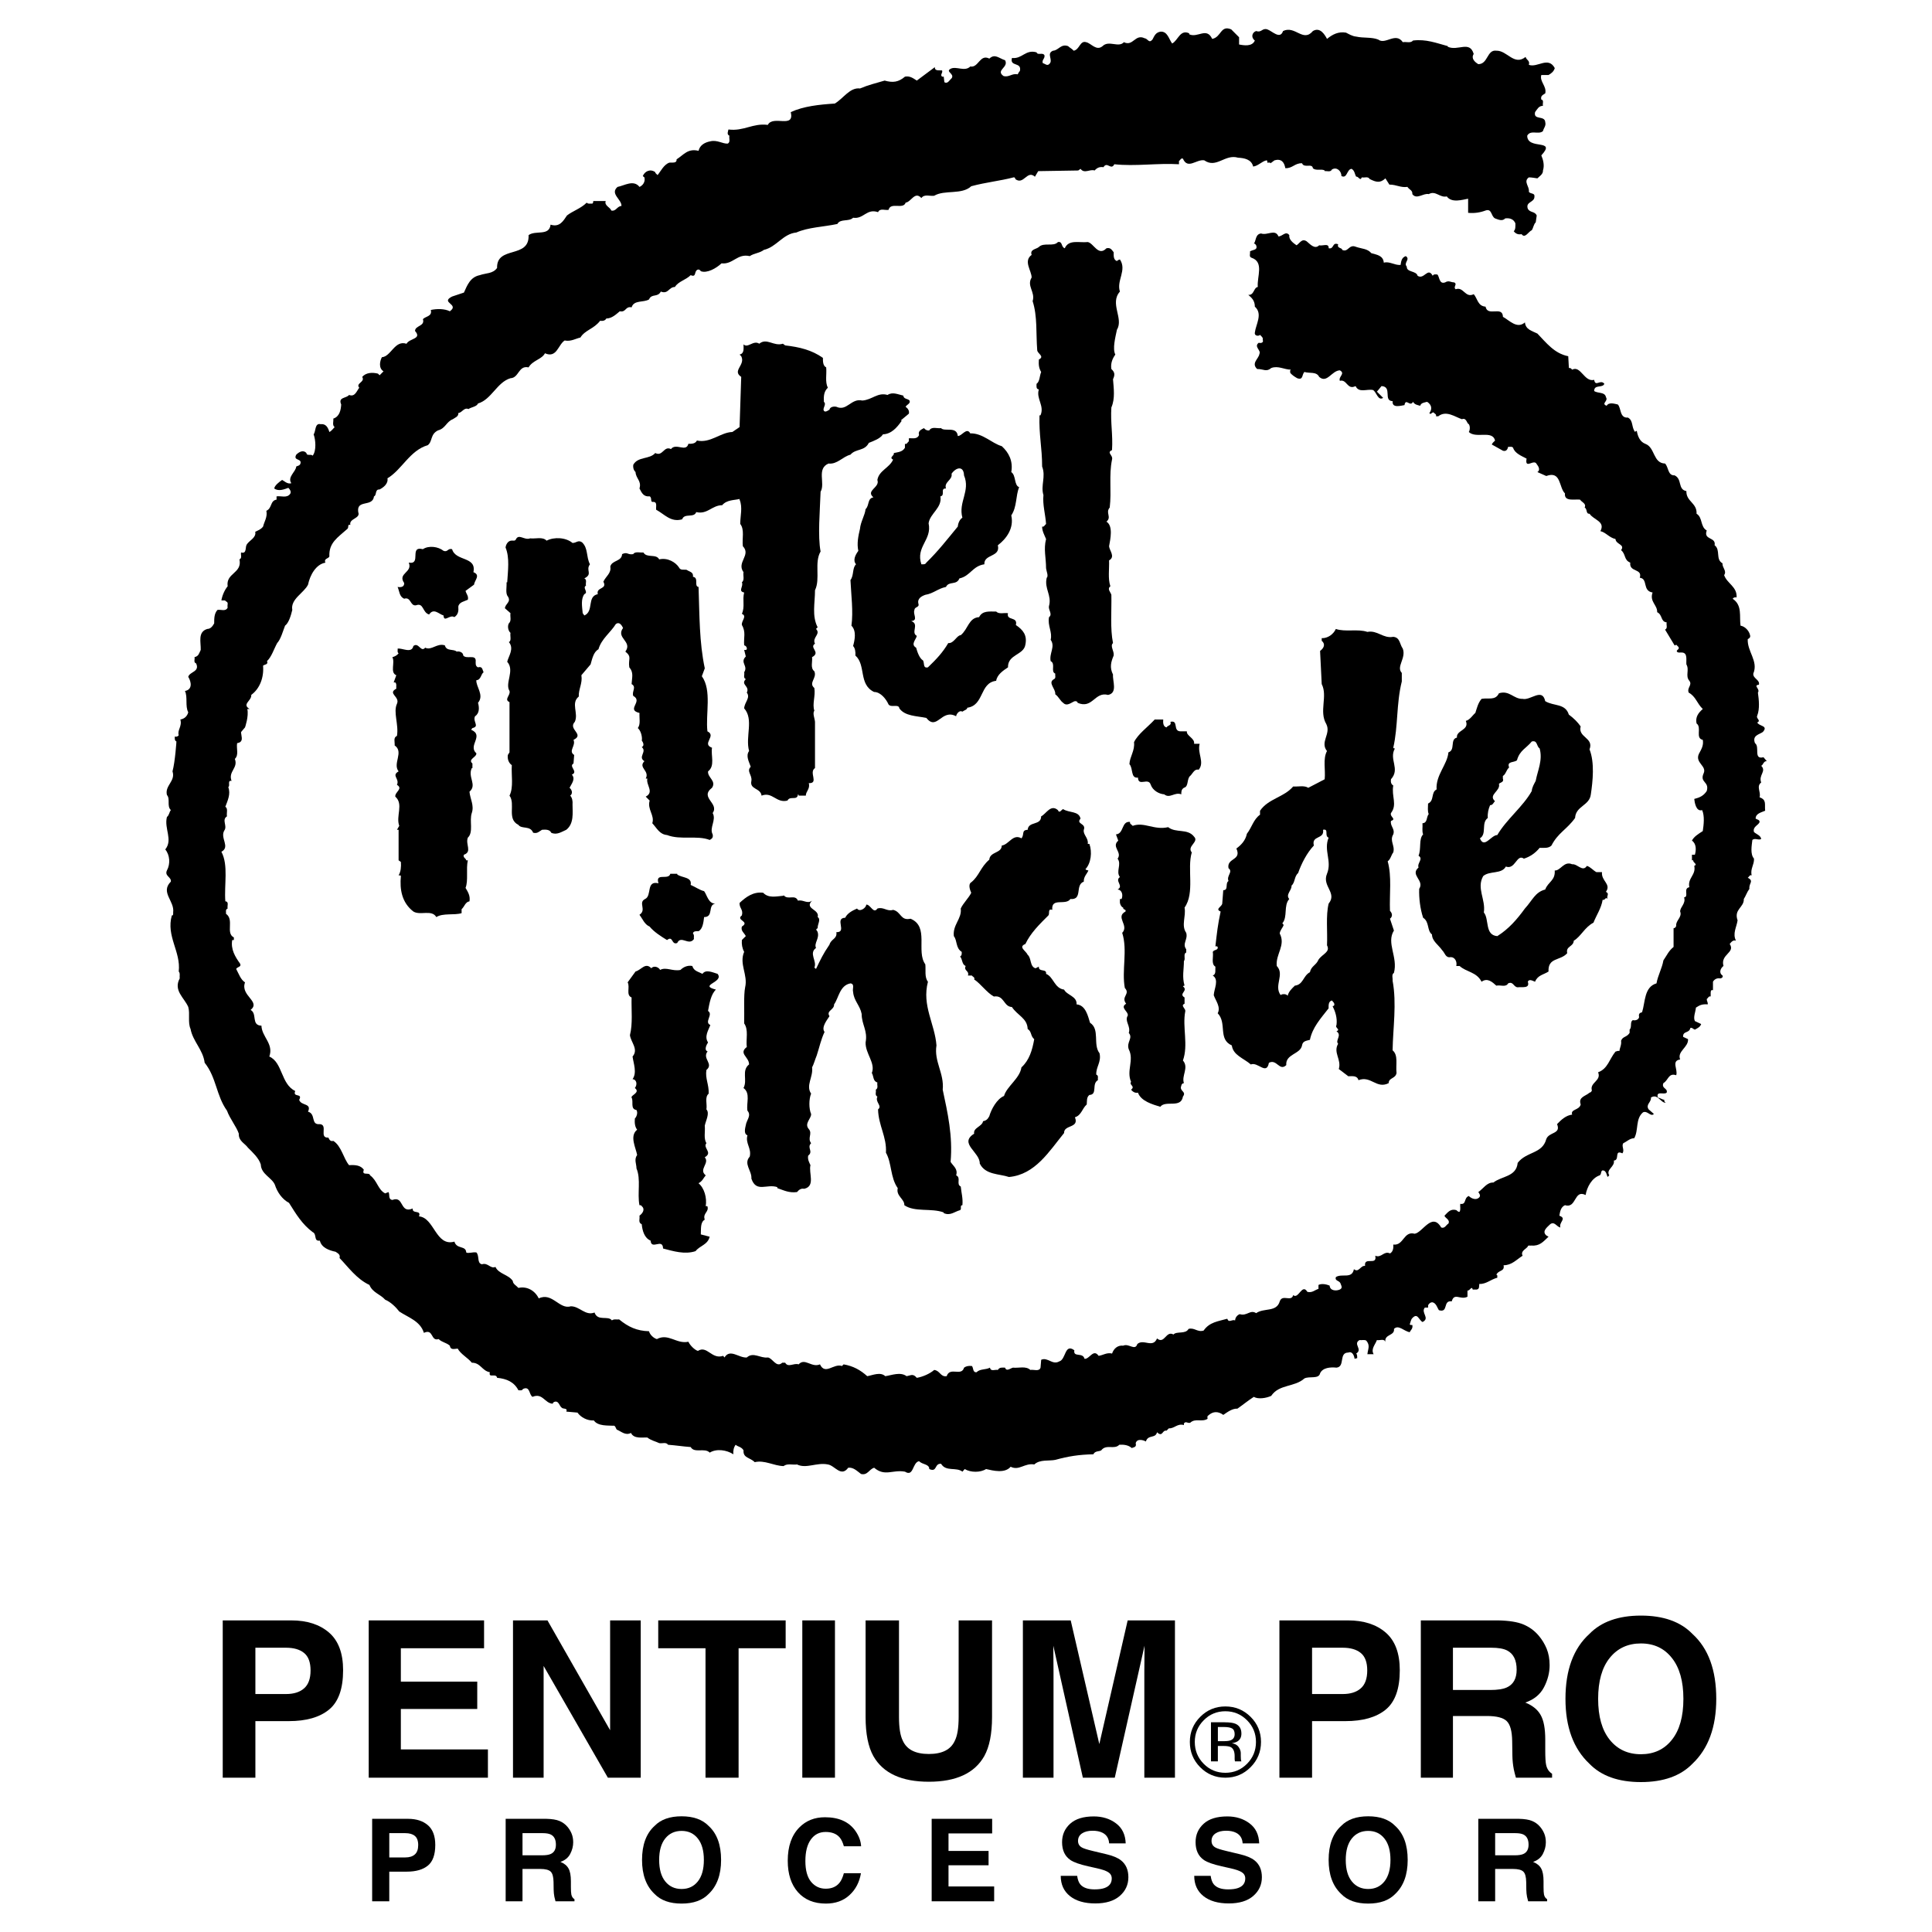 <?xml version="1.0" encoding="utf-8"?>
<!-- Generator: Adobe Illustrator 13.0.0, SVG Export Plug-In . SVG Version: 6.00 Build 14948)  -->
<!DOCTYPE svg PUBLIC "-//W3C//DTD SVG 1.0//EN" "http://www.w3.org/TR/2001/REC-SVG-20010904/DTD/svg10.dtd">
<svg version="1.0" id="Layer_1" xmlns="http://www.w3.org/2000/svg" xmlns:xlink="http://www.w3.org/1999/xlink" x="0px" y="0px"
	 width="192.756px" height="192.756px" viewBox="0 0 192.756 192.756" enable-background="new 0 0 192.756 192.756"
	 xml:space="preserve">
<g>
	<polygon fill-rule="evenodd" clip-rule="evenodd" fill="#FFFFFF" points="0,0 192.756,0 192.756,192.756 0,192.756 0,0 	"/>
	<path fill-rule="evenodd" clip-rule="evenodd" d="M41.384,183.167c-0.224-0.183-0.538-0.273-0.943-0.273l0,0h-1.602v2.422h1.602
		l0,0c0.405,0,0.72-0.098,0.943-0.295c0.227-0.197,0.34-0.51,0.34-0.938C41.724,183.654,41.61,183.349,41.384,183.167
		L41.384,183.167L41.384,183.167L41.384,183.167z M42.689,186.131c-0.491,0.402-1.192,0.604-2.104,0.604l0,0h-1.747v2.958H37.13
		v-8.229h3.584l0,0c0.826,0,1.484,0.212,1.976,0.637c0.492,0.424,0.737,1.081,0.737,1.971
		C43.427,185.043,43.181,185.729,42.689,186.131L42.689,186.131L42.689,186.131L42.689,186.131z"/>
	<path fill-rule="evenodd" clip-rule="evenodd" d="M52.131,182.894v2.21h1.948l0,0c0.387,0,0.677-0.044,0.871-0.134
		c0.342-0.156,0.513-0.465,0.513-0.927c0-0.499-0.166-0.833-0.497-1.005c-0.186-0.097-0.465-0.145-0.837-0.145l0,0H52.131
		L52.131,182.894L52.131,182.894z M55.815,181.676c0.312,0.131,0.577,0.322,0.792,0.575c0.179,0.209,0.32,0.439,0.424,0.692
		s0.157,0.542,0.157,0.865c0,0.391-0.099,0.776-0.296,1.155c-0.197,0.376-0.523,0.643-0.977,0.799
		c0.38,0.152,0.647,0.37,0.804,0.653c0.16,0.278,0.24,0.707,0.24,1.283l0,0v0.554l0,0c0,0.375,0.015,0.63,0.045,0.765
		c0.044,0.212,0.148,0.368,0.312,0.468l0,0v0.207h-1.893l0,0c-0.052-0.183-0.089-0.329-0.111-0.44
		c-0.045-0.231-0.069-0.468-0.073-0.709l0,0l-0.011-0.766l0,0c-0.008-0.524-0.104-0.874-0.29-1.049
		c-0.183-0.175-0.527-0.262-1.033-0.263l0,0h-1.775v3.227H50.45v-8.229h4.037l0,0C55.063,181.476,55.506,181.546,55.815,181.676
		L55.815,181.676L55.815,181.676L55.815,181.676z"/>
	<path fill-rule="evenodd" clip-rule="evenodd" d="M69.622,187.711c0.402-0.503,0.603-1.217,0.603-2.144
		c0-0.923-0.201-1.636-0.603-2.138c-0.398-0.507-0.938-0.76-1.619-0.76c-0.681,0-1.224,0.251-1.63,0.753
		c-0.406,0.503-0.608,1.218-0.608,2.145s0.203,1.641,0.608,2.144c0.406,0.502,0.949,0.754,1.63,0.754
		C68.684,188.465,69.223,188.213,69.622,187.711L69.622,187.711L69.622,187.711L69.622,187.711z M70.699,188.961
		c-0.622,0.641-1.521,0.96-2.697,0.96c-1.176,0-2.075-0.319-2.696-0.96c-0.834-0.785-1.25-1.916-1.25-3.394
		c0-1.508,0.417-2.639,1.25-3.395c0.621-0.64,1.52-0.96,2.696-0.96c1.176,0,2.075,0.32,2.697,0.96
		c0.83,0.756,1.244,1.887,1.244,3.395C71.943,187.045,71.529,188.176,70.699,188.961L70.699,188.961L70.699,188.961L70.699,188.961z
		"/>
	<path fill-rule="evenodd" clip-rule="evenodd" d="M79.75,182.324c0.669-0.678,1.522-1.017,2.557-1.017
		c1.384,0,2.396,0.454,3.037,1.362c0.354,0.51,0.543,1.021,0.569,1.535l0,0h-1.719l0,0c-0.112-0.395-0.255-0.692-0.43-0.894
		c-0.312-0.356-0.776-0.535-1.39-0.535c-0.625,0-1.119,0.253-1.479,0.759c-0.361,0.502-0.542,1.215-0.542,2.139
		c0,0.922,0.19,1.614,0.569,2.076c0.383,0.457,0.869,0.687,1.458,0.687c0.603,0,1.062-0.197,1.378-0.592
		c0.175-0.212,0.32-0.53,0.436-0.954l0,0h1.703l0,0c-0.149,0.896-0.53,1.626-1.145,2.188c-0.61,0.562-1.394,0.843-2.35,0.843
		c-1.184,0-2.114-0.379-2.792-1.139c-0.677-0.763-1.016-1.809-1.016-3.137C78.594,184.209,78.979,183.102,79.75,182.324
		L79.75,182.324L79.75,182.324L79.75,182.324z"/>
	<polygon fill-rule="evenodd" clip-rule="evenodd" points="98.987,182.921 94.633,182.921 94.633,184.669 98.63,184.669 
		98.63,186.098 94.633,186.098 94.633,188.213 99.188,188.213 99.188,189.692 92.953,189.692 92.953,181.464 98.987,181.464 
		98.987,182.921 98.987,182.921 	"/>
	<path fill-rule="evenodd" clip-rule="evenodd" d="M107.468,187.152c0.053,0.376,0.154,0.657,0.307,0.843
		c0.279,0.339,0.758,0.509,1.436,0.509c0.405,0,0.734-0.045,0.987-0.135c0.48-0.171,0.721-0.489,0.721-0.954
		c0-0.271-0.119-0.481-0.357-0.631c-0.238-0.146-0.612-0.273-1.122-0.386l0,0l-0.871-0.195l0,0c-0.855-0.193-1.447-0.403-1.775-0.63
		c-0.555-0.38-0.831-0.974-0.831-1.781c0-0.736,0.268-1.35,0.804-1.836c0.536-0.488,1.323-0.731,2.361-0.731
		c0.867,0,1.606,0.23,2.216,0.691c0.614,0.458,0.937,1.124,0.966,1.999l0,0h-1.652l0,0c-0.03-0.495-0.246-0.847-0.647-1.055
		c-0.269-0.139-0.601-0.207-0.999-0.207c-0.443,0-0.797,0.09-1.061,0.268c-0.265,0.179-0.396,0.428-0.396,0.748
		c0,0.295,0.13,0.514,0.391,0.658c0.168,0.098,0.525,0.211,1.072,0.342l0,0l1.418,0.34l0,0c0.621,0.149,1.09,0.349,1.406,0.598
		c0.491,0.387,0.736,0.947,0.736,1.681c0,0.751-0.288,1.377-0.864,1.875c-0.574,0.495-1.385,0.742-2.435,0.743
		c-1.071,0-1.914-0.244-2.528-0.731c-0.614-0.492-0.921-1.165-0.921-2.021l0,0H107.468L107.468,187.152L107.468,187.152z"/>
	<path fill-rule="evenodd" clip-rule="evenodd" d="M120.789,187.152c0.052,0.376,0.154,0.657,0.307,0.843
		c0.279,0.339,0.757,0.509,1.435,0.509c0.405,0,0.735-0.045,0.988-0.135c0.479-0.171,0.72-0.489,0.72-0.954
		c0-0.271-0.119-0.481-0.356-0.631c-0.238-0.146-0.612-0.273-1.123-0.386l0,0l-0.87-0.195l0,0c-0.856-0.193-1.448-0.403-1.775-0.63
		c-0.555-0.38-0.832-0.974-0.832-1.781c0-0.736,0.269-1.35,0.805-1.836c0.535-0.488,1.322-0.731,2.36-0.731
		c0.867,0,1.605,0.23,2.216,0.691c0.614,0.458,0.937,1.124,0.966,1.999l0,0h-1.652l0,0c-0.029-0.495-0.245-0.847-0.646-1.055
		c-0.269-0.139-0.602-0.207-1-0.207c-0.442,0-0.796,0.09-1.061,0.268c-0.264,0.179-0.396,0.428-0.396,0.748
		c0,0.295,0.13,0.514,0.391,0.658c0.167,0.098,0.524,0.211,1.071,0.342l0,0l1.418,0.34l0,0c0.621,0.149,1.09,0.349,1.406,0.598
		c0.491,0.387,0.737,0.947,0.737,1.681c0,0.751-0.288,1.377-0.865,1.875c-0.573,0.495-1.385,0.742-2.434,0.743
		c-1.072,0-1.915-0.244-2.529-0.731c-0.614-0.492-0.921-1.165-0.921-2.021l0,0H120.789L120.789,187.152L120.789,187.152z"/>
	<path fill-rule="evenodd" clip-rule="evenodd" d="M138.123,187.711c0.402-0.503,0.604-1.217,0.604-2.144
		c0-0.923-0.201-1.636-0.604-2.138c-0.398-0.507-0.938-0.76-1.619-0.76s-1.225,0.251-1.63,0.753
		c-0.406,0.503-0.608,1.218-0.608,2.145s0.202,1.641,0.608,2.144c0.405,0.502,0.949,0.754,1.63,0.754
		S137.725,188.213,138.123,187.711L138.123,187.711L138.123,187.711L138.123,187.711z M139.2,188.961
		c-0.621,0.641-1.521,0.96-2.696,0.96s-2.074-0.319-2.695-0.96c-0.834-0.785-1.251-1.916-1.251-3.394
		c0-1.508,0.417-2.639,1.251-3.395c0.621-0.64,1.52-0.96,2.695-0.96s2.075,0.32,2.696,0.96c0.83,0.756,1.245,1.887,1.245,3.395
		C140.445,187.045,140.03,188.176,139.2,188.961L139.2,188.961L139.2,188.961L139.2,188.961z"/>
	<path fill-rule="evenodd" clip-rule="evenodd" d="M149.172,182.894v2.21h1.948l0,0c0.387,0,0.677-0.044,0.871-0.134
		c0.342-0.156,0.514-0.465,0.514-0.927c0-0.499-0.166-0.833-0.497-1.005c-0.187-0.097-0.466-0.145-0.837-0.145l0,0H149.172
		L149.172,182.894L149.172,182.894z M152.856,181.676c0.312,0.131,0.577,0.322,0.792,0.575c0.18,0.209,0.32,0.439,0.425,0.692
		c0.104,0.253,0.156,0.542,0.156,0.865c0,0.391-0.099,0.776-0.296,1.155c-0.197,0.376-0.522,0.643-0.977,0.799
		c0.379,0.152,0.647,0.37,0.804,0.653c0.16,0.278,0.24,0.707,0.24,1.283l0,0v0.554l0,0c0,0.375,0.015,0.63,0.045,0.765
		c0.044,0.212,0.148,0.368,0.312,0.468l0,0v0.207h-1.892l0,0c-0.053-0.183-0.09-0.329-0.112-0.44
		c-0.044-0.231-0.068-0.468-0.072-0.709l0,0l-0.011-0.766l0,0c-0.008-0.524-0.104-0.874-0.291-1.049
		c-0.183-0.175-0.526-0.262-1.032-0.263l0,0h-1.775v3.227h-1.681v-8.229h4.036l0,0C152.104,181.476,152.547,181.546,152.856,181.676
		L152.856,181.676L152.856,181.676L152.856,181.676z"/>
	<path fill-rule="evenodd" clip-rule="evenodd" d="M30.335,164.915c-0.426-0.348-1.026-0.522-1.8-0.522l0,0H25.48v4.621h3.056l0,0
		c0.774,0,1.373-0.188,1.8-0.564c0.433-0.376,0.648-0.972,0.649-1.789C30.984,165.845,30.768,165.263,30.335,164.915L30.335,164.915
		L30.335,164.915L30.335,164.915z M32.827,170.568c-0.937,0.767-2.275,1.149-4.014,1.149l0,0H25.48v5.644h-3.258v-15.694h6.835l0,0
		c1.576,0,2.833,0.404,3.77,1.214s1.405,2.062,1.405,3.759C34.232,168.492,33.764,169.802,32.827,170.568L32.827,170.568
		L32.827,170.568L32.827,170.568z"/>
	<polygon fill-rule="evenodd" clip-rule="evenodd" points="48.296,164.446 39.992,164.446 39.992,167.778 47.615,167.778 
		47.615,170.504 39.992,170.504 39.992,174.54 48.68,174.54 48.68,177.361 36.787,177.361 36.787,161.667 48.296,161.667 
		48.296,164.446 48.296,164.446 	"/>
	<polygon fill-rule="evenodd" clip-rule="evenodd" points="51.182,161.667 54.621,161.667 60.871,172.623 60.871,161.667 
		63.926,161.667 63.926,177.361 60.647,177.361 54.237,166.214 54.237,177.361 51.182,177.361 51.182,161.667 51.182,161.667 	"/>
	<polygon fill-rule="evenodd" clip-rule="evenodd" points="78.385,161.667 78.385,164.446 73.689,164.446 73.689,177.361 
		70.389,177.361 70.389,164.446 65.672,164.446 65.672,161.667 78.385,161.667 78.385,161.667 	"/>
	<polygon fill-rule="evenodd" clip-rule="evenodd" points="83.304,177.361 80.046,177.361 80.046,161.667 83.304,161.667 
		83.304,177.361 83.304,177.361 	"/>
	<path fill-rule="evenodd" clip-rule="evenodd" d="M86.36,161.667h3.333v9.646l0,0c0,1.079,0.127,1.867,0.383,2.363
		c0.397,0.881,1.264,1.32,2.598,1.32c1.327,0,2.19-0.439,2.587-1.32c0.255-0.496,0.383-1.284,0.383-2.363l0,0v-9.646h3.332v9.646
		l0,0c0,1.668-0.259,2.968-0.776,3.896c-0.966,1.704-2.808,2.556-5.526,2.556c-2.719,0-4.564-0.852-5.537-2.556
		c-0.518-0.929-0.777-2.229-0.777-3.896l0,0V161.667L86.36,161.667L86.36,161.667z"/>
	<path fill-rule="evenodd" clip-rule="evenodd" d="M112.508,161.667h4.717v15.694h-3.055v-10.615l0,0
		c0-0.306,0.003-0.731,0.01-1.277c0.008-0.554,0.011-0.98,0.011-1.278l0,0l-2.971,13.171h-3.184l-2.948-13.171l0,0
		c0,0.298,0.003,0.725,0.011,1.278c0.007,0.546,0.01,0.972,0.01,1.277l0,0v10.615h-3.056v-15.694h4.771l2.854,12.34L112.508,161.667
		L112.508,161.667L112.508,161.667z"/>
	<path fill-rule="evenodd" clip-rule="evenodd" d="M120.095,171.631c-0.594,0.597-0.891,1.318-0.891,2.163
		c0,0.853,0.296,1.578,0.886,2.178c0.594,0.601,1.314,0.9,2.163,0.9s1.57-0.3,2.164-0.9c0.594-0.6,0.891-1.325,0.891-2.178
		c0-0.845-0.297-1.566-0.891-2.163c-0.598-0.6-1.318-0.899-2.164-0.899C121.411,170.731,120.691,171.031,120.095,171.631
		L120.095,171.631L120.095,171.631L120.095,171.631z M124.77,176.315c-0.693,0.697-1.532,1.046-2.517,1.046
		c-0.983,0-1.82-0.349-2.512-1.046c-0.687-0.693-1.03-1.534-1.03-2.521c0-0.978,0.347-1.812,1.04-2.507
		c0.69-0.69,1.524-1.035,2.502-1.035c0.984,0,1.823,0.345,2.517,1.035s1.041,1.526,1.041,2.507
		C125.811,174.778,125.463,175.618,124.77,176.315L124.77,176.315L124.77,176.315L124.77,176.315z M122.921,172.448
		c-0.171-0.096-0.446-0.145-0.827-0.145l0,0h-0.586v1.413h0.619l0,0c0.291,0,0.509-0.029,0.654-0.087
		c0.268-0.106,0.401-0.31,0.401-0.61C123.183,172.736,123.096,172.546,122.921,172.448L122.921,172.448L122.921,172.448
		L122.921,172.448z M122.186,171.834c0.484,0,0.839,0.047,1.064,0.141c0.403,0.168,0.605,0.497,0.605,0.987
		c0,0.349-0.128,0.604-0.382,0.77c-0.137,0.087-0.325,0.149-0.567,0.188c0.307,0.049,0.531,0.176,0.673,0.383
		c0.143,0.206,0.213,0.407,0.213,0.604l0,0v0.285l0,0c0,0.091,0.004,0.188,0.01,0.291c0.007,0.103,0.018,0.171,0.034,0.203l0,0
		l0.024,0.048h-0.644l0,0c-0.004-0.012-0.007-0.025-0.01-0.038c-0.004-0.014-0.007-0.027-0.01-0.044l0,0l-0.015-0.125v-0.311l0,0
		c0-0.451-0.123-0.75-0.368-0.896c-0.145-0.083-0.4-0.125-0.765-0.125l0,0h-0.542v1.538h-0.687v-3.9H122.186L122.186,171.834
		L122.186,171.834z"/>
	<path fill-rule="evenodd" clip-rule="evenodd" d="M135.761,164.915c-0.426-0.348-1.026-0.522-1.8-0.522l0,0h-3.056v4.621h3.056l0,0
		c0.773,0,1.373-0.188,1.8-0.564c0.433-0.376,0.648-0.972,0.649-1.789C136.41,165.845,136.193,165.263,135.761,164.915
		L135.761,164.915L135.761,164.915L135.761,164.915z M138.252,170.568c-0.937,0.767-2.275,1.149-4.015,1.149l0,0h-3.332v5.644
		h-3.258v-15.694h6.836l0,0c1.575,0,2.832,0.404,3.769,1.214s1.405,2.062,1.405,3.759
		C139.657,168.492,139.188,169.802,138.252,170.568L138.252,170.568L138.252,170.568L138.252,170.568z"/>
	<path fill-rule="evenodd" clip-rule="evenodd" d="M144.96,164.393v4.217h3.716l0,0c0.738,0,1.292-0.085,1.661-0.256
		c0.652-0.298,0.979-0.887,0.979-1.768c0-0.951-0.316-1.59-0.947-1.916c-0.355-0.185-0.888-0.277-1.598-0.277l0,0H144.96
		L144.96,164.393L144.96,164.393z M151.987,162.071c0.597,0.249,1.1,0.615,1.512,1.097c0.341,0.398,0.61,0.838,0.81,1.32
		c0.198,0.483,0.298,1.033,0.298,1.65c0,0.746-0.188,1.48-0.564,2.204c-0.376,0.717-0.997,1.225-1.863,1.522
		c0.724,0.291,1.235,0.707,1.533,1.246c0.305,0.532,0.458,1.349,0.458,2.448l0,0v1.055l0,0c0,0.717,0.028,1.203,0.085,1.458
		c0.085,0.405,0.284,0.703,0.596,0.895l0,0v0.395h-3.608l0,0c-0.1-0.349-0.171-0.628-0.213-0.842
		c-0.085-0.439-0.132-0.891-0.139-1.352l0,0l-0.021-1.459l0,0c-0.015-1.001-0.199-1.668-0.554-2.002
		c-0.348-0.333-1.005-0.5-1.97-0.5l0,0h-3.386v6.154h-3.205v-15.694h7.698l0,0C150.553,161.688,151.397,161.823,151.987,162.071
		L151.987,162.071L151.987,162.071L151.987,162.071z"/>
	<path fill-rule="evenodd" clip-rule="evenodd" d="M166.803,173.581c0.767-0.958,1.15-2.32,1.15-4.088
		c0-1.761-0.384-3.119-1.15-4.078c-0.759-0.966-1.788-1.448-3.087-1.448c-1.3,0-2.336,0.479-3.109,1.438s-1.16,2.321-1.16,4.089
		s0.387,3.13,1.16,4.088c0.773,0.959,1.81,1.438,3.109,1.438C165.015,175.019,166.044,174.54,166.803,173.581L166.803,173.581
		L166.803,173.581L166.803,173.581z M168.857,175.966c-1.185,1.222-2.899,1.831-5.142,1.832c-2.244,0-3.957-0.61-5.143-1.832
		c-1.59-1.497-2.385-3.655-2.385-6.473c0-2.875,0.795-5.033,2.385-6.474c1.186-1.221,2.898-1.831,5.143-1.831
		c2.242,0,3.957,0.61,5.142,1.831c1.584,1.44,2.375,3.599,2.375,6.474C171.232,172.311,170.441,174.469,168.857,175.966
		L168.857,175.966L168.857,175.966L168.857,175.966z"/>
	<path fill-rule="evenodd" clip-rule="evenodd" d="M22.81,74.501l-4.375,1.454l-0.821-1.975h-0.012l0,0
		c-0.196-0.099-0.164-0.294-0.164-0.491c0.164,0.033,0.295,0,0.393-0.131c-0.164-0.524,0.36-0.884,0.164-1.572
		c0.393-0.065,0.688-0.327,0.786-0.72c-0.328-0.622-0.033-1.506-0.328-2.128c0.753-0.131,0.655-0.883,0.328-1.408
		c0.131-0.524,1.179-0.491,0.786-1.342c-0.294-0.099-0.098-0.426-0.164-0.622c0.426-0.098,0.458-0.393,0.623-0.721
		c0.032-0.753-0.328-1.8,0.655-2.095c0.36,0,0.557-0.327,0.688-0.557c0-0.491,0-0.982,0.328-1.342
		c0.327-0.065,0.818,0.196,1.015-0.229c-0.066-0.327,0.13-0.491-0.164-0.622c-0.099-0.164-0.295-0.065-0.458-0.099
		c0.065-0.425,0.294-1.015,0.623-1.408c-0.197-1.343,1.473-1.277,1.178-2.685c0.294-0.131,0.098-0.458,0.164-0.688
		c0.589,0.164,0.393-0.524,0.557-0.786c0.261-0.426,0.982-0.688,0.851-1.277c0.328-0.164,0.557-0.229,0.786-0.524
		c0.098-0.458,0.458-0.949,0.327-1.571c0.59-0.262,0.36-1.016,1.016-1.113l0,0v-0.328l0,0c0.458-0.065,1.015,0.196,1.342-0.229
		c0.164-0.196,0-0.458-0.164-0.622c-0.359,0.131-0.982,0.393-1.408,0.065c0.033-0.295,0.492-0.655,0.787-0.852
		c0.163,0.065,0.524,0.458,0.917,0.328c-0.426-0.622,0.458-1.146,0.491-1.669c0.131-0.066,0.294-0.066,0.393-0.229
		c0.262-0.622-0.753-0.295-0.393-0.95c0.262-0.261,0.688-0.523,1.015-0.163c0.033,0.327,0.458,0.065,0.622,0.262
		c0.393-0.491,0.294-1.604,0.098-2.128c0.229-0.294,0.099-1.146,0.688-1.015c0.556-0.065,0.753,0.36,0.884,0.786
		c0.196-0.098,0.36-0.327,0.523-0.491c-0.261-0.197-0.098-0.557-0.131-0.852c0.622-0.196,0.753-0.851,0.786-1.408
		c-0.328-0.753,0.491-0.589,0.786-0.95c0.59,0.229,0.753-0.393,1.015-0.72c-0.393-0.458,0.622-0.557,0.294-1.08
		c0.393-0.459,1.048-0.459,1.572-0.328l0,0l0.164,0.164l0.393-0.393l0,0c-0.491-0.294-0.393-0.982-0.164-1.408
		c0.917-0.065,1.277-1.735,2.456-1.342c0.294-0.556,1.572-0.458,0.851-1.276c0-0.557,1.015-0.458,0.786-1.179
		c0.262-0.294,0.949-0.262,0.786-0.917c0.622-0.131,1.375-0.131,1.899,0.131c1.015-0.72-1.015-0.851,0.229-1.473l0,0l1.178-0.393
		l0,0c0.328-0.72,0.622-1.539,1.571-1.735c0.655-0.229,1.31-0.131,1.736-0.72c-0.065-2.259,3.241-0.884,3.143-3.274
		c0.688-0.524,2.062,0.131,2.194-1.047c0.917,0.295,1.277-0.393,1.637-0.917c0.589-0.458,1.375-0.688,1.965-1.276
		c0.164,0.163,0.393,0.065,0.557,0.098c0.098-0.065,0.098-0.164,0.098-0.262l0,0h1.244l0,0c-0.164,0.459,0.458,0.623,0.557,0.95
		c0.491,0.098,0.556-0.425,1.015-0.458c0.033-0.655-1.178-1.212-0.393-1.899c0.688-0.131,1.604-0.753,2.194,0
		c0.36-0.164,0.589-0.523,0.491-0.949l0,0l-0.164-0.131l0,0c0.196-0.491,0.753-0.753,1.244-0.393c0,0.13,0.164,0.196,0.229,0.294
		c0.328-0.393,0.622-1.047,1.178-1.244c0.295-0.033,0.753,0.098,0.72-0.327c0.721-0.458,1.114-1.113,2.194-0.852
		c0.131-0.589,0.655-0.851,1.179-0.949c0.687-0.164,1.211,0.262,1.735,0.229c0.294-0.164,0.098-0.524,0.164-0.786
		c-0.295-0.131-0.131-0.426-0.099-0.622c1.539,0.196,2.423-0.655,3.929-0.458c0.524-1.015,2.685,0.426,2.292-1.277
		c1.277-0.589,2.849-0.753,4.388-0.852c0.851-0.491,1.506-1.637,2.521-1.505c0.852-0.361,1.572-0.524,2.456-0.787
		c0.818,0.229,1.375,0.164,2.03-0.393c0.491-0.098,0.819,0.164,1.179,0.393l0,0l1.801-1.342l0,0
		c-0.033,0.425,0.458,0.294,0.72,0.327c0.098,0.262-0.229,0.426,0,0.622l0,0h0.164l0.066,0.557l0,0
		c0.327,0.196,0.491-0.196,0.72-0.393c0.328-0.458-0.655-0.655-0.098-0.949c0.556-0.295,1.408,0.328,1.964-0.229
		c0.819,0.164,0.95-1.277,1.899-0.786c0.557-0.524,0.949-0.033,1.571,0.164c0.394,0.72-0.981,0.982-0.163,1.572
		c0.557,0.164,0.851-0.295,1.408-0.164c0.098-0.098,0.098-0.229,0.229-0.327c0.229-0.95-1.048-0.393-0.786-1.31
		c1.016,0.131,1.343-0.884,2.456-0.557c0.099,0.327,0.622-0.033,0.786,0.295c0.065,0.327-0.295,0.458-0.164,0.786
		c0.196,0.032,0.426,0.295,0.622,0.098c0.491-0.393-0.327-1.048,0.393-1.343c0.557-0.032,0.786-0.72,1.506-0.458
		c0.165,0.164,0.394,0.262,0.557,0.458c0.59-0.098,0.623-1.047,1.245-0.851c0.491,0.098,1.015,0.917,1.637,0.393
		c0.622-0.622,1.604,0.197,2.129-0.393c0.916,0.458,1.113-0.852,2.062-0.394c0.328,0.033,0.426,0.557,0.786,0.131
		c0.196-0.36,0.295-0.688,0.786-0.786c0.721-0.064,0.852,0.753,1.179,1.179c0.59-0.294,0.785-1.44,1.702-1.015l0,0v0.098l0,0
		c0.852,0.393,1.735-0.752,2.292,0.458c0.917-0.164,0.819-1.407,1.899-0.949l0,0l0.785,0.786v0.72l0,0
		c0.491,0.099,1.31,0.229,1.572-0.393c-0.426-0.327-0.263-0.818,0.131-0.949c0.557,0.196,0.589-0.328,1.113-0.164
		c0.491,0.164,1.276,1.047,1.571,0.164c1.212-0.59,1.997,1.178,2.979,0c0.721-0.426,1.179,0.359,1.408,0.785
		c0.557-0.458,1.146-0.753,1.898-0.622c0.262,0.131,0.622,0.36,1.016,0.393c0.72,0.164,1.539,0.033,2.193,0.295
		c0.721,0.557,1.735-0.786,2.455,0.262c0.328-0.066,0.786,0.13,1.016-0.164c1.31-0.164,2.357,0.262,3.471,0.557l0,0v0.065l0,0
		c1.015,0.458,2.193-0.655,2.586,0.72c-0.294,0.458,0.132,0.819,0.459,1.015c0.982,0,0.851-1.473,1.801-1.343
		c1.08-0.032,1.768,1.54,2.914,0.622c0.098,0.328,0.458,0.361,0.327,0.786c0.852,0.328,1.932-0.884,2.587,0.328
		c-0.099,0.36-0.393,0.557-0.622,0.688l0,0h-0.721l0,0c-0.196,0.654,0.557,1.112,0.393,1.833c-0.229,0.164-0.49,0.229-0.393,0.622
		c0.294,0.033,0.099,0.426,0.164,0.622c-0.426,0-0.557,0.327-0.786,0.622c-0.196,0.851,0.982,0.295,1.015,1.015
		c0.099,0.36-0.163,0.589-0.229,0.884c-0.426,0.393-1.244-0.164-1.571,0.458c0,1.474,2.979,0.262,1.407,1.965
		c0.197,0.458,0.327,1.015,0.164,1.506c0.033,0.36-0.36,0.589-0.557,0.786c-0.262-0.032-0.557-0.098-0.852-0.098
		c-0.589,0.426,0.099,0.917,0,1.44c0.197,0.262,0.622,0.066,0.557,0.524c-0.032,0.557-0.917,0.458-0.654,1.179
		c0.229,0.393,0.688,0.229,0.884,0.655l0,0l-0.099,0.688l0,0c-0.196,0.164-0.229,0.524-0.393,0.786
		c-0.295,0.098-0.688,0.884-1.016,0.393c-0.327,0.065-0.589-0.033-0.785-0.294c0.196-0.164,0.163-0.524,0.163-0.786
		c-0.163-0.393-0.523-0.557-1.015-0.492c-0.295,0.328-0.721,0.099-1.015,0c-0.426-0.229-0.295-1.015-0.95-0.786
		c-0.523,0.197-1.113,0.294-1.735,0.229l0,0v-1.408l0,0c-0.556,0.098-1.637,0.458-2.128-0.229c-0.688,0.164-1.113-0.622-1.801-0.229
		c-0.523-0.131-1.211,0.589-1.637,0c0.033-0.393-0.295-0.426-0.491-0.721c-0.688,0.098-1.081-0.229-1.801-0.229l0,0l-0.393-0.622
		l0,0c-0.524,0.491-0.917,0.393-1.572,0.065c-0.163-0.294-0.523-0.098-0.786-0.164c-0.163,0.426-0.327-0.131-0.556-0.065
		c-0.164-0.262-0.132-0.589-0.459-0.786c-0.49,0.033-0.426,1.015-1.015,0.72c0-0.491-0.459-0.95-0.949-0.655
		c-0.131,0.295-0.491,0.131-0.721,0.164l0,0v-0.065l0,0c-0.327-0.196-0.884,0.065-1.179-0.229c-0.065-0.524-0.884,0.033-1.08-0.491
		c-0.721-0.033-0.95,0.524-1.671,0.491c-0.098-0.589-0.392-0.982-1.08-0.785l0,0l-0.393,0.294l0,0
		c-0.065-0.131-0.229-0.033-0.327-0.065c0-0.098,0.032-0.196-0.065-0.229c-0.491,0.098-0.818,0.556-1.343,0.622
		c-0.164-0.72-0.884-0.851-1.506-0.884c-1.311-0.393-2.161,1.113-3.373,0.262c-0.785-0.131-1.637,0.949-2.128-0.164
		c-0.196-0.098-0.262,0.164-0.393,0.229l0,0v0.327l0,0c-2.096-0.131-4.387,0.229-6.45,0c-0.327,0.655-0.721-0.327-1.081,0.295
		c-0.393-0.065-0.654,0.065-0.884,0.328c-0.491-0.164-1.015,0.36-1.407-0.164l0,0l-0.229,0.164l-3.994,0.065l-0.327,0.557l0,0
		c-0.786-0.72-1.113,0.884-1.965,0.229c0.032-0.065-0.065-0.196-0.164-0.164c-1.375,0.36-2.783,0.491-4.224,0.884
		c-0.949,0.884-2.652,0.328-3.699,0.949c-0.426,0.066-0.982-0.196-1.277,0.229c-0.655-0.72-1.015,0.393-1.571,0.459
		c-0.229,0.72-1.506-0.099-1.703,0.72c-0.36,0.065-0.852-0.196-1.048,0.229c-1.146-0.393-1.44,0.721-2.488,0.557
		c-0.426,0.426-1.277,0.065-1.571,0.622c-1.375,0.295-2.914,0.328-4.093,0.852c-1.342,0.13-1.964,1.44-3.241,1.735
		c-0.425,0.328-0.982,0.328-1.408,0.622c-1.244-0.294-1.67,0.852-2.816,0.72c-0.524,0.491-1.44,1.015-2.062,0.786
		c-0.066-0.098-0.164-0.197-0.294-0.164c-0.426,0.13-0.099,0.818-0.721,0.556c-0.491,0.491-1.244,0.622-1.572,1.179
		c-0.622,0-0.655,0.753-1.407,0.458c-0.328,0.622-0.917,0.165-1.179,0.787c-0.557,0.327-1.507,0.032-1.736,0.786
		c-0.654-0.131-0.523,0.524-1.179,0.393c-0.36,0.295-0.786,0.721-1.342,0.721c-0.131,0.229-0.36,0.262-0.623,0.229
		c-0.622,0.819-1.505,0.917-1.964,1.67c-0.458,0.098-0.95,0.425-1.572,0.294c-0.655,0.425-0.785,1.801-1.964,1.277
		c-0.328,0.622-1.211,0.688-1.637,1.408c-1.015-0.229-0.949,1.047-1.801,1.08c-1.342,0.393-1.899,2.128-3.241,2.521
		c-0.131,0.328-0.688,0.36-0.95,0.557c-0.458-0.197-0.622,0.36-1.015,0.393c0.033,0.36-0.327,0.458-0.556,0.622
		c-0.655,0.262-0.72,0.917-1.474,1.113c-0.786,0.393-0.524,1.081-1.015,1.474c-1.801,0.523-2.586,2.456-4.027,3.307
		c0.099,0.524-0.393,0.917-0.786,1.113c-0.491-0.033-0.261,0.589-0.556,0.688c-0.131,1.113-1.769,0.262-1.572,1.572
		c0.262,0.654-0.949,0.622-0.786,1.277c-0.327-0.099-0.131,0.262-0.294,0.393c-0.95,0.851-1.866,1.375-1.801,2.75
		c-0.065,0.229-0.589,0.197-0.393,0.622c-0.949,0.164-1.539,1.244-1.735,2.194c-0.393,0.818-1.768,1.44-1.571,2.521
		c-0.131,0.557-0.36,1.31-0.721,1.572c-0.229,0.589-0.425,1.342-0.785,1.735c-0.328,0.589-0.557,1.375-1.016,1.8
		c0.164,0.36-0.262,0.328-0.393,0.458c0.098,1.179-0.327,2.292-1.179,2.914c0.065,0.589-0.982,0.917-0.164,1.408l0,0h-0.229l0,0
		c0.164,0.721-0.229,1.834-0.229,1.834l0,0L22.81,74.501L22.81,74.501L22.81,74.501z"/>
	<path fill-rule="evenodd" clip-rule="evenodd" d="M19.622,73.773l4.823-1.2l0,0c-0.982,0.164,0.295,1.408-0.786,1.571
		c-0.098,0.524,0.197,1.179-0.229,1.572c0.36,0.917-0.688,1.244-0.327,2.193c-0.458-0.065-0.099,0.458-0.328,0.622
		c0.262,0.688-0.065,1.343-0.294,1.964c0.294,0.164,0.098,0.623,0.164,0.95c-0.557,0.359,0.066,0.949-0.262,1.408
		c-0.458,0.753,0.622,1.637-0.294,2.128c0.72,1.343,0.262,3.307,0.393,4.944c0.393,0.033,0.164,0.459,0.229,0.721
		c-0.263,0.098-0.131,0.36-0.164,0.524c0.851,0.589-0.065,1.932,0.786,2.357l0,0v0.262h-0.164l0,0
		c-0.164,0.917,0.294,1.669,0.786,2.357c0.164,0.327-0.262,0.294-0.393,0.523c0.262,0.492,0.459,1.081,0.884,1.342
		c-0.491,1.343,1.605,1.899,0.557,2.751c0.688,0.359,0.033,1.538,1.081,1.571c0.032,1.113,1.244,1.801,0.786,3.078
		c1.342,0.589,1.146,2.75,2.586,3.438c-0.294,0.688,0.786,0.164,0.393,0.884c0.196,0.622,1.277,0.295,0.884,1.179
		c0.819,0.229,0.229,1.343,1.179,1.244c0.852,0.065-0.131,1.408,0.852,1.343c0.065,0.131,0.164,0.426,0.491,0.327
		c0.819,0.523,1.015,1.768,1.572,2.423c0.623-0.033,1.146,0,1.474,0.458c-0.262,0.655,0.557,0.196,0.622,0.557
		c0.72,0.523,0.786,1.441,1.506,1.801l0,0l0.327-0.131l0,0c0.164,0.229-0.066,0.721,0.393,0.785c1.178-0.457,0.72,1.409,2.029,0.853
		c-0.065,0.589,0.885,0.098,0.623,0.785c1.539,0.131,1.67,3.045,3.536,2.521c0.229,0.786,1.146,0.36,1.179,1.08
		c0.197,0.131,0.654-0.065,1.015,0c0.327,0.36,0.032,1.081,0.556,1.179c0.589-0.196,0.852,0.491,1.342,0.262
		c0.328,0.721,1.31,0.753,1.735,1.408c0,0.295,0.36,0.459,0.557,0.688c0.884-0.196,1.67,0.295,2.03,1.048
		c1.342-0.654,2.062,1.146,3.208,0.786c0.884,0,1.44,0.981,2.357,0.621c0.328,0.918,1.342,0.263,1.735,0.786
		c0.196-0.163,0.491-0.064,0.72-0.098c0.917,0.753,1.768,1.146,2.98,1.179c0.098,0.36,0.458,0.688,0.785,0.785
		c1.146-0.621,1.964,0.524,3.144,0.263c0.164,0.36,0.622,0.818,0.95,0.916c0.917-0.589,1.375,0.885,2.521,0.491l0,0l0.131,0.164l0,0
		c0.556-0.917,1.44,0.065,2.226,0c0.655-0.589,1.343,0.098,2.096,0c0.458,0.033,0.851,1.08,1.44,0.523l0,0h0.295l0,0
		c0.294,0.524,0.852,0,1.342,0.164c0.622-0.688,1.277,0.36,2.128,0c0.524,1.113,1.375-0.131,2.194,0.164l0,0l0.164-0.164l0,0
		c0.95,0.164,1.67,0.557,2.358,1.179c0.556-0.099,1.31-0.458,1.801,0c0.655-0.099,1.505-0.458,2.128,0
		c0.36-0.065,0.557-0.229,0.852,0l0,0l0.164,0.164l0,0c0.589-0.099,1.277-0.394,1.735-0.786c0.589,0.065,0.622,0.721,1.244,0.622
		c0.327-0.982,1.473,0.065,1.735-0.852c0.229-0.163,0.458-0.195,0.786-0.163c0.164,0.196,0.065,0.654,0.459,0.622
		c0.359-0.36,0.916-0.229,1.342-0.459c0.066,0.426,0.524,0.164,0.786,0.229c0.163-0.295,0.458-0.229,0.72-0.229
		c0.132,0.426,0.523,0.065,0.786,0c0.557,0.065,1.277-0.195,1.735,0.229c0.327-0.065,0.884,0.196,1.015-0.229l0,0l0.066-0.785l0,0
		c0.654-0.295,1.112,0.557,1.801,0.163c0.687-0.196,0.523-1.833,1.506-1.112c-0.131,0.753,0.852,0.163,1.015,0.851
		c0.491,0.065,0.884-1.048,1.408-0.295c0.458-0.065,0.818-0.359,1.342-0.229c0.164-0.491,0.557-0.852,1.113-0.786
		c0.557-0.262,1.18,0.557,1.408-0.164c0.622-0.556,1.539,0.459,1.965-0.556c0.753,0.622,0.884-0.819,1.637-0.394
		c0.327-0.36,1.211,0,1.506-0.557c0.59-0.164,0.884,0.36,1.506,0.164c0.59-0.852,1.441-0.917,2.358-1.179
		c0.163,0.458,0.458,0.032,0.785,0.163c0-0.261,0.196-0.523,0.459-0.622c0.72,0.229,1.047-0.49,1.637-0.098
		c0.786-0.557,2.03-0.066,2.357-1.179c0.262-0.753,1.146,0.099,1.342-0.622c0.524,0.458,0.885-1.212,1.408-0.327
		c0.491,0.13,0.753-0.196,1.113-0.295l0,0v-0.393l0,0c0.327-0.164,0.786-0.066,1.113,0.065c0.032,0.523,0.654,0.556,1.016,0.393
		c0.327-0.164,0.13-0.393,0.064-0.622c-0.131-0.295-0.589-0.229-0.458-0.622c0.622-0.393,1.604,0.229,1.801-0.786
		c0.491,0.394,0.655-0.393,1.113-0.327c-0.131-0.982,1.244,0.032,1.015-1.016c0.623,0.263,0.852-0.523,1.474-0.229
		c0.295-0.164,0.36-0.523,0.327-0.885c1.048,0.132,1.016-1.375,2.129-1.08c0.785-0.098,1.735-2.193,2.651-0.622
		c0.36,0.131,0.491-0.262,0.721-0.393c0.196-0.394-0.36-0.557-0.393-0.786c0.327-0.327,0.589-0.72,1.179-0.557
		c0.098,0.065,0.163,0.197,0.327,0.164c0.131-0.229,0.032-0.524,0.065-0.786c0.654,0.099,0.327-0.589,0.852-0.785
		c0.262,0.262,0.753,0.458,1.047,0.131c0.164-0.164,0-0.394-0.098-0.524c0.491-0.327,0.851-0.982,1.506-0.949
		c0.818-0.655,2.292-0.557,2.423-1.965c0.884-1.146,2.456-0.884,2.849-2.357c0.262-0.753,1.506-0.491,1.08-1.506
		c0.426-0.458,0.917-0.884,1.507-0.949c-0.197-0.557,0.72-0.426,0.851-1.016c-0.262-0.753,0.491-0.818,0.885-1.178
		c0.098,0,0.229-0.132,0.229-0.229c-0.229-0.786,0.982-0.949,0.622-1.801c0.982-0.36,1.113-1.31,1.735-2.062
		c0.131-0.032,0.229-0.099,0.394-0.065c0.032-0.328,0.229-0.623,0.163-1.016c0.164-0.458,0.557-0.327,0.852-0.786l0,0v-0.327l0,0
		c0.262-0.262,0-0.786,0.327-0.949c0.262,0.065,0.557-0.033,0.622-0.295c-0.065-0.327,0.033-0.425,0.295-0.491
		c0.327-1.015,0.196-2.521,1.44-2.881c0.132-0.785,0.557-1.506,0.688-2.292c0.36-0.525,0.524-0.95,1.015-1.343l0,0v-1.866l0,0
		c0.132,0,0.263-0.131,0.263-0.262c-0.065-0.492,0.622-0.852,0.393-1.408c0-0.458,0.589-0.786,0.394-1.408
		c0.523-0.065-0.132-0.884,0.523-1.015c-0.196-0.917,0.688-1.211,0.491-2.128c0.393-0.164-0.164-0.327-0.099-0.557l0,0h-0.131
		v-0.557h0.295l0,0c0.131-0.458,0.163-1.08-0.295-1.407c0.196-0.393,0.622-0.655,1.08-0.95c0.099-0.654,0.196-1.505-0.064-2.095
		c-0.622,0.196-0.754-0.818-0.786-1.113c0.523-0.131,0.916-0.295,1.244-0.786c0.295-0.982-0.753-0.818-0.295-1.801
		c0.295-0.72-0.884-1.015-0.491-1.899c0.262-0.491,0.491-0.852,0.393-1.408c-0.785-0.164-0.064-1.244-0.622-1.637
		c-0.131-0.622,0.164-1.048,0.622-1.441c-0.589-0.557-0.687-1.244-1.407-1.637c-0.196-0.491,0.393-0.753,0.065-1.179
		c-0.426-0.492,0.032-1.081-0.295-1.637c-0.033-0.458,0.131-1.113-0.393-1.179c-0.197-0.033-0.426,0.065-0.557-0.098
		c-0.065-0.196,0.295-0.196,0.164-0.458l0,0l-0.229-0.229l0,0c-0.065,0.033-0.099,0.098-0.164,0.065l0,0l-0.949-1.572l0,0
		c0.294-0.131,0.099-0.458,0.163-0.72c-0.622-0.065-0.393-0.753-0.949-1.015c0.033-0.72-0.786-1.048-0.458-1.965
		c-1.048-0.164-0.426-1.375-1.277-1.474c0.295-0.949-1.08-0.523-0.949-1.506c-0.654-0.262-0.426-0.851-0.917-1.244
		c0.426-0.589-0.523-0.557-0.557-1.113c-0.622-0.131-0.949-0.655-1.506-0.786c0.523-0.982-0.688-1.113-1.08-1.735
		c-0.394,0.033-0.197-0.458-0.491-0.622c0.196-0.393-0.295-0.524-0.459-0.786c-0.557-0.066-1.604,0.229-1.506-0.622
		c-0.622-0.589-0.36-2.292-1.866-1.735l0,0l-0.884-0.393l0,0c0.327-0.196,0.099-0.589-0.065-0.786
		c-0.262-0.59-1.212,0.589-1.016-0.557c-0.491-0.262-1.179-0.524-1.342-1.081c-0.131-0.164-0.328-0.065-0.491-0.098
		c-0.065,0.262-0.196,0.491-0.524,0.393l0,0l-1.113-0.622l0,0c0.066-0.164,0.197-0.262,0.328-0.393
		c-0.262-1.081-1.899-0.164-2.619-0.852c0.131-0.229,0.131-0.589,0-0.786c-0.197-0.033-0.229-0.688-0.688-0.491
		c-0.688-0.229-1.571-0.917-2.357-0.295l0,0h-0.229l0,0c0.065-0.229-0.164-0.262-0.262-0.392c-0.131,0-0.328,0.294-0.394,0.065
		c0.296-0.393,0.229-0.818-0.229-1.113c-0.263,0.065-0.622,0.098-0.688,0.393c-0.229-0.065-0.556-0.098-0.72-0.393
		c-0.295,0.557-0.721-0.426-0.852,0.327c-0.295,0.033-1.277,0.36-1.179-0.393c-0.982-0.033,0-1.44-1.112-1.506l0,0l-0.459,0.557
		l0.622,0.622l0,0c-0.524,0.328-0.655-0.589-1.015-0.785c-0.59-0.131-1.408,0.327-1.735-0.393c-0.852,0.425-0.852-0.72-1.571-0.524
		c-0.164-0.425,0.589-0.72,0-1.048c-0.819,0.033-1.277,1.342-2.063,0.655c-0.262-0.557-0.982-0.328-1.474-0.492
		c-0.262,0.262-0.098,0.852-0.72,0.622c-0.229-0.13-0.491-0.294-0.688-0.524c0-0.131-0.066-0.262,0.065-0.327
		c-0.655,0-1.277-0.426-1.965-0.164c-0.491,0.425-0.753,0.098-1.408,0.098c-0.622-0.589,0.164-1.015,0.229-1.506
		c0.196-0.36-0.589-0.721-0.065-1.113c0.196,0.065,0.524,0,0.393-0.295c0.065-0.229-0.131-0.328-0.262-0.491
		c-0.163,0.164-0.589,0.098-0.523-0.229c0.098-0.818,0.818-1.866,0-2.587c0-0.556-0.263-0.851-0.655-1.178
		c0.59,0.065,0.524-0.721,0.95-0.786c-0.099-1.015,0.654-2.488-0.623-2.914c-0.294-0.098-0.098-0.425-0.163-0.622
		c0.229-0.196,0.818-0.098,0.622-0.622c-0.065-0.065-0.099-0.196-0.229-0.164c0.229-0.262,0.131-0.95,0.721-1.015
		c0.622,0.229,1.407-0.491,1.735,0.295c0.393,0,0.72-0.589,1.08-0.131c-0.065,0.458,0.393,0.786,0.721,1.015
		c0.327-0.196,0.523-0.72,1.015-0.393c0.295,0.229,0.786,0.852,1.244,0.393c0.327,0.098,0.982-0.262,0.949,0.295
		c0.557,0.131,0.328-0.655,0.95-0.393c-0.164,0.426,0.425,0.327,0.393,0.557c0.622,0.295,0.654-0.622,1.408-0.294
		c0.589,0.196,1.113,0.164,1.506,0.622c0.557,0.164,1.179,0.229,1.244,0.949c0.557-0.164,1.048,0.262,1.67,0.229
		c0.065-0.426,0.131-0.752,0.523-0.884c0.491,0.328-0.262,0.655,0.099,1.047c-0.032,0.59,0.949,0.393,1.08,0.917
		c0.655,0.426,1.015-0.917,1.507,0c0.098-0.196,0.294-0.131,0.458-0.131c0.229,0.196,0.164,1.015,0.786,0.786
		c0.359-0.229,0.556,0,0.884,0c0.393,0.163-0.131,0.458,0.163,0.687c0.786-0.294,0.95,0.917,1.801,0.492
		c0.394,0.458,0.394,1.179,1.179,1.244c0.197,1.048,1.703-0.13,1.735,1.015c0.655,0.36,1.408,1.244,2.194,0.556
		c0.065,0.721,0.72,0.852,1.244,1.114c0.884,0.917,1.702,1.997,3.077,2.259l0,0l0.065,1.179l0,0
		c0.164-0.033,0.229,0.065,0.328,0.164c0.851-0.458,1.211,1.277,2.193,1.015c0.131,0.753,0.622-0.098,1.015,0.393
		c-0.163,0.458-1.015,0.033-1.015,0.72c0.36,0.262,1.08,0.066,1.179,0.623c0.262,0.393-0.524,0.622,0.065,0.851
		c0.229-0.393,0.786-0.197,1.113-0.131c0.36,0.36,0.164,1.375,1.015,1.31c0.557,0.294,0.328,0.982,0.721,1.44
		c0.032-0.065,0.065-0.131,0.163-0.098c0.099,0.557,0.328,1.081,0.852,1.277c0.982,0.36,0.753,1.931,1.965,1.964
		c0.36,0.36,0.262,1.211,0.949,1.179c0.786,0.359,0.295,1.408,1.179,1.571c-0.033,1.048,1.08,1.179,1.015,2.259
		c0.622,0.36,0.36,1.31,1.016,1.669c-0.36,0.982,0.949,0.623,0.785,1.474c0.622,0.458,0.066,1.408,0.786,1.801
		c-0.032,0.458,0.458,0.753,0.164,1.179c0.294,0.851,1.31,1.146,1.244,2.227c-0.164-0.033-0.295,0-0.393,0.131
		c0.981,0.655,0.654,1.735,0.785,2.685c0.426,0.065,0.852,0.491,0.949,0.949c0.066,0.197-0.065,0.327-0.229,0.393
		c-0.065,1.244,1.08,2.193,0.557,3.438c-0.065,0.491,0.688,0.622,0.557,1.113c-0.622,0.066,0.163,0.426-0.099,0.786
		c0.099,0.72,0.197,1.604-0.065,2.292c-0.164,0.294,0.426,0.491,0,0.688c0.164,0.393,1.146,0.294,0.557,0.949
		c-0.36,0.262-1.08,0.328-0.786,1.113c0.524,0.36-0.196,1.67,0.852,1.408l0,0l0.327,0.392l0,0c-0.327-0.033-0.359,0.394-0.557,0.459
		c0.557,0.557-0.294,0.917,0,1.669c-0.523,0.393,0,0.95-0.163,1.474c0.72,0.262,0.491,0.655,0.557,1.342
		c-0.36,0.164-0.95,0.262-0.95,0.786c0.131,0.098,0.394,0.098,0.394,0.327c-0.065,0.328-0.721,0.458-0.557,1.015
		c0.262,0.229,0.654,0.327,0.72,0.688c-0.262,0.164-0.622-0.131-0.884,0.098c-0.065,0.589-0.229,1.408,0.164,1.866
		c0.032,0.622-0.394,1.015-0.229,1.67c-0.196-0.098-0.262,0.164-0.393,0.229c0.654,0.36,0.098,0.524,0.163,1.113
		c-0.262,0.36-0.36,0.72-0.557,1.015c0.033,0.852-1.015,1.015-0.622,2.128c-0.098,0.688-0.523,1.31-0.163,2.03
		c-0.295-0.098-0.459,0.131-0.622,0.327c0.589,0.884-0.95,1.016-0.622,2.194c-0.295,0.229-0.491,0.688-0.099,0.95
		c0.099,0.163-0.098,0.294-0.229,0.294c-0.327-0.065-0.589,0.099-0.72,0.328l0,0v0.851l0,0c-0.262-0.099-0.229,0.229-0.229,0.393
		l0,0v0.229l0,0c-0.196-0.065-0.262,0.163-0.393,0.262c0,0.196,0.131,0.328,0.099,0.524c-0.557-0.033-0.786,0.065-1.179,0.327
		c-0.033,0.426-0.296,0.982-0.099,1.343l0,0l0.622,0.294l0,0c-0.099,0.295-0.327,0.393-0.622,0.557
		c-0.164-0.032-0.262-0.229-0.459-0.164c-0.098,0.557-0.753,0.263-0.72,0.885l0,0l0.491,0.229l0,0
		c0.065,0.817-1.113,1.212-0.786,2.029c-0.917,0.132-0.196,1.016-0.393,1.572c-0.786-0.263-0.786,0.523-1.277,0.785
		c-0.229,0.557,0.458,0.491,0.327,0.95c-0.261,0.261-1.08-0.229-0.883,0.491c0.229,0.032,0.393,0.196,0.654,0.229
		c-0.065,0.131,0.065,0.229,0.131,0.295c-0.524,0-0.785-0.949-1.474-0.523c0.065,0.458-0.557,0.687-0.229,1.178l0,0l0.524,0.459l0,0
		c-0.327,0.327-0.622-0.36-1.081-0.164c-0.785,0.655-0.426,1.801-0.884,2.587c-0.425,0-0.72,0.327-1.08,0.491
		c-0.229,0.294,0.164,0.688-0.099,1.015c-0.852-0.393-0.229,0.688-0.852,0.721c0.132,0.621-0.818,0.884-0.458,1.473l0,0
		l-0.164,0.164l0,0c-0.098-0.196-0.098-0.458-0.327-0.622c-0.425-0.163-0.229,0.328-0.458,0.458
		c-0.786,0.262-1.277,1.179-1.408,1.965c-1.179-0.59-0.884,1.375-2.062,1.015c-0.426,0.197-0.491,0.655-0.557,1.048
		c0.786,0.295-0.065,0.622,0.099,1.179c-0.36-0.065-0.59-0.654-1.016-0.327c-0.294,0.295-0.852,0.688-0.393,1.113l0,0l0.229,0.131
		l0,0c-0.557,0.524-0.885,0.95-1.735,0.884c-0.099,0.033-0.263-0.065-0.327,0.066c-0.065,0.229-0.787,0.458-0.524,0.948
		c-0.622,0.394-1.08,0.95-1.899,0.95c0.132,0.654-0.523,0.458-0.72,0.949c0.163,0.033,0.065,0.196,0.098,0.295
		c-0.654,0.163-1.113,0.654-1.801,0.622c-0.032,0.229,0.033,0.523-0.262,0.557l0,0h-0.393l0,0c-0.099-0.426-0.295,0.163-0.524,0.098
		l0,0v0.622l0,0c-0.72,0.36-1.309-0.458-1.571,0.459c-0.917-0.132-0.295,1.179-1.276,0.884c-0.164-0.229-0.263-0.688-0.622-0.785
		c-0.197-0.033-0.394,0.13-0.459,0.295l0,0v0.229h-0.327l0,0c-0.426,0.523,0.557,1.048-0.229,1.44
		c-0.393-0.229-0.491-0.95-1.015-0.393c-0.164,0.164-0.164,0.393-0.262,0.622c0.064,0.098,0.163,0.065,0.262,0.065
		c0.065,0.393-0.164,0.491-0.262,0.721c-0.59-0.099-1.113-0.786-1.571-0.328c0.098,0.72-1.016,0.491-0.852,1.343
		c-0.065-0.426-0.59-0.164-0.852-0.229c-0.164,0.459-0.622,0.884-0.327,1.407l0,0h-0.622l0,0c0.065-0.556,0.294-0.851-0.099-1.342
		c-0.164-0.131-0.459-0.032-0.688-0.065c-0.688,0.393,0.36,0.917-0.327,1.343c0.098,0.098,0.098,0.295,0.098,0.458l0,0l-0.262,0.065
		l0,0c-0.033-0.262-0.196-0.786-0.622-0.622c-0.981,0-0.295,1.408-1.179,1.506c-0.622-0.065-1.375,0-1.637,0.557
		c-0.132,0.622-1.081,0.263-1.572,0.524c-0.982,0.884-2.521,0.557-3.307,1.735c-0.491,0.229-1.31,0.359-1.735,0.099
		c-0.655,0.425-0.982,0.72-1.637,1.178c-0.491-0.032-0.982,0.327-1.408,0.622c-0.491-0.36-1.015-0.393-1.506,0.065
		c-0.131,0.065-0.065,0.229-0.065,0.328c-0.59,0.359-1.212-0.099-1.735,0.393c-0.295,0.065-0.426-0.196-0.622,0.065l0,0v0.164l0,0
		c-0.655-0.197-0.949,0.359-1.506,0.327l0,0l-0.229,0.229l0,0c-0.426-0.065-0.36,0.523-0.786,0.294l0,0l-0.163-0.131l0,0
		c-0.164,0.655-0.885,0.196-1.114,0.917c-0.098-0.065-0.851-0.393-1.015,0.164c0.099,0.393-0.131,0.393-0.393,0.49
		c-0.327-0.294-0.785-0.359-1.244-0.327c-0.491,0.524-1.31-0.098-1.801,0.558c-0.196,0.13-0.622,0.032-0.786,0.393
		c-1.44,0.032-2.488,0.196-3.798,0.557c-0.622,0.13-1.539-0.066-2.096,0.458c-0.982-0.164-1.506,0.655-2.357,0.229
		c-0.589,0.687-1.735,0.393-2.455,0.229c-0.557,0.36-1.539,0.36-2.128,0l0,0l-0.229,0.262l0,0c-0.622-0.49-1.637,0.033-2.128-0.785
		c-0.688-0.065-0.36,0.884-1.179,0.523c0-0.523-0.688-0.425-1.015-0.786c-0.688,0.132-0.524,1.604-1.408,1.048
		c-1.244-0.229-1.997,0.524-3.078-0.393c-0.523,0.164-0.655,0.786-1.309,0.622c-0.361-0.262-0.753-0.688-1.277-0.622
		c-0.72,0.982-1.342-0.229-2.03-0.327c-1.113-0.229-2.161,0.458-3.078,0c-0.426,0.065-0.982-0.131-1.342,0.164
		c-1.016-0.033-1.866-0.622-2.882-0.394c-0.425-0.458-1.178-0.393-1.113-1.178c-0.196-0.361-0.589-0.361-0.786-0.558
		c-0.196,0.263-0.262,0.59-0.229,0.95c-0.655-0.426-1.67-0.59-2.357-0.164c-0.491-0.523-1.539,0.098-1.899-0.557
		c-0.851-0.065-1.408-0.163-2.259-0.229c-0.196-0.295-0.589-0.098-0.884-0.163c-0.327-0.164-0.819-0.262-1.179-0.557
		c-0.491-0.033-1.343,0.163-1.637-0.459c-0.557,0.295-0.983-0.163-1.409-0.327c-0.13-0.131-0.13-0.458-0.393-0.393
		c-0.426-0.033-1.506,0.065-1.899-0.524c-0.688,0.033-1.31-0.327-1.637-0.785l0,0l-1.113-0.099l0,0
		c0.164-0.393-0.328-0.229-0.458-0.393c-0.23-0.132-0.295-0.786-0.786-0.557c-0.065,0.065-0.131,0.098-0.098,0.163
		c-0.818-0.032-1.015-1.113-2.03-0.687c-0.361-0.197-0.229-1.114-0.95-0.787c-0.099,0.197-0.294,0.132-0.458,0.132
		c-0.425-0.819-1.146-1.146-2.128-1.244c-0.098-0.524-0.884,0.098-0.72-0.557c-0.786-0.132-0.917-0.95-1.801-0.95
		c-0.393-0.49-1.113-0.852-1.408-1.407c-0.36,0.032-0.72,0.164-0.786-0.295c-0.393-0.327-0.786-0.327-1.113-0.655
		c-0.818,0.263-0.491-1.08-1.474-0.621c-0.359-1.18-1.571-1.539-2.456-2.129c-0.327-0.425-0.851-0.949-1.407-1.179
		c-0.491-0.557-1.245-0.688-1.572-1.473c-1.277-0.59-2.128-1.802-2.98-2.685c0.099-0.36-0.164-0.459-0.393-0.623
		c-0.622-0.131-1.408-0.393-1.572-1.113c-0.655,0.099-0.262-0.654-0.72-0.851c-1.048-0.786-1.637-1.769-2.357-2.915
		c-0.687-0.359-1.178-1.08-1.407-1.8c-0.295-0.721-1.375-1.048-1.408-2.03c-0.197-0.654-0.851-1.244-1.277-1.67
		c-0.327-0.458-0.949-0.655-0.917-1.408c-0.229-0.688-0.884-1.473-1.179-2.291c-1.081-1.507-1.047-3.308-2.227-4.78
		c-0.164-1.31-1.179-2.129-1.408-3.373c-0.294-0.655-0.033-1.506-0.229-2.193c-0.393-0.917-1.506-1.637-0.852-2.849
		c-0.033-0.229,0.065-0.524-0.098-0.688c0.229-1.997-1.277-3.503-0.688-5.598c0.164,0.033,0.131-0.196,0.131-0.295
		c0.164-1.146-1.31-1.997-0.229-3.078c0.065-0.458-0.655-0.556-0.393-1.113c0.36-0.655,0.295-1.539-0.164-2.095
		c0.786-0.982-0.13-2.062,0.164-3.241c0.229-0.164,0.229-0.492,0.393-0.688c-0.426-0.393-0.033-1.113-0.393-1.506
		c-0.229-0.949,0.884-1.375,0.557-2.357c0.262-0.95,0.393-2.979,0.393-2.979l0,0L19.622,73.773L19.622,73.773L19.622,73.773z"/>
	<path fill-rule="evenodd" clip-rule="evenodd" d="M106.232,24.771c0.394-0.917,1.474-0.524,2.292-0.622
		c0.59,0.098,1.048,1.473,1.866,0.622c0.426-0.098,0.524,0.164,0.721,0.393c0,0.359-0.033,0.752,0.327,0.884
		c0.065-0.098,0.196-0.131,0.295-0.164c0.721,1.081-0.36,2.095,0,3.208c-1.048,1.179,0.394,2.686-0.295,3.799
		c-0.163,0.786-0.458,1.899-0.163,2.488c-0.263,0.36-0.491,0.852-0.394,1.441c0.36,0.327,0.36,0.589,0.164,1.015
		c0.065,0.884,0.229,1.932-0.164,2.816c-0.098,1.572,0.164,2.685,0.065,4.256c-0.589,0.262,0.131,0.491,0,0.95
		c-0.327,1.572-0.032,3.143-0.229,4.78c-0.459,0.524,0.229,0.95-0.328,1.408c0.688,0.426,0.394,1.735,0.263,2.456
		c0.032,0.426,0.654,1.048,0,1.408c0.032,0.851-0.131,1.833,0.131,2.586c-0.36,0.262,0.032,0.589,0.098,0.852
		c0.033,1.604-0.131,3.372,0.164,4.813c-0.327,0.294,0.131,0.785,0.065,1.244c-0.262,0.622-0.426,1.178-0.065,1.899
		c-0.065,0.622,0.491,1.833-0.491,2.03c-1.343-0.36-1.539,1.441-3.045,0.786c0-0.131-0.131-0.164-0.262-0.164
		c-0.295,0.065-0.786,0.589-1.179,0.164c-0.295-0.197-0.426-0.589-0.786-0.852c0.065-0.557-0.785-1.146-0.131-1.506
		c0.229-0.099,0.099-0.36,0.131-0.557c-0.491-0.196,0.065-0.982-0.458-1.244c-0.164-0.786,0.491-1.44,0-2.128
		c0.196-0.753-0.327-1.408-0.164-2.259c0.393-0.295-0.099-0.72,0-1.113c0.295-1.081-0.491-1.735-0.229-2.816
		c0.197-0.164-0.032-0.655-0.065-0.949c0-1.048-0.262-1.899,0-2.914c-0.163-0.393-0.393-0.786-0.393-1.244
		c0.196,0.065,0.262-0.164,0.393-0.262c-0.065-0.949-0.359-1.931-0.262-2.881c-0.295-0.95,0.262-1.833-0.131-2.848
		c0-1.899-0.327-3.144-0.262-5.108l0,0h0.098l0,0c0.426-0.949-0.458-1.669-0.163-2.586c-0.295-0.033-0.229-0.328-0.229-0.557
		c0.327-0.229,0.295-0.786,0.459-1.179c-0.229-0.393-0.263-0.72-0.229-1.244c0.622-0.328-0.164-0.589-0.164-0.949
		c-0.131-1.637,0.033-3.373-0.458-4.878c0.294-0.917-0.622-1.506-0.099-2.357c0-0.688-0.851-1.637,0-2.259
		c-0.196-0.557,0.459-0.557,0.721-0.786c0.49-0.491,1.474,0,1.898-0.491C106.036,24.05,105.84,24.64,106.232,24.771L106.232,24.771
		L106.232,24.771L106.232,24.771z"/>
	<path fill-rule="evenodd" clip-rule="evenodd" d="M78.337,34.461c1.44,0.165,2.652,0.459,3.765,1.245c0,0.36,0,0.786,0.327,0.95
		c0.066,0.688-0.13,1.44,0.164,2.03c-0.393,0.36-0.426,0.851-0.393,1.408c0.327,0.262-0.262,0.72,0.065,0.949
		c0.197,0.065,0.328-0.099,0.491-0.164c0.033-0.262,0.393-0.36,0.688-0.295c1.048,0.491,1.474-0.884,2.586-0.622
		c0.982-0.065,1.539-0.852,2.521-0.557c0.491-0.327,1.015-0.065,1.571,0.065c0.033,0.36,0.458,0.295,0.622,0.491
		c0.131,0.294-0.262,0.393-0.393,0.622c0.229,0.164,0.393,0.394,0.328,0.688l0,0l-0.786,0.655l0.065,0.065l0,0
		c-0.458,0.655-1.015,1.31-1.866,1.343c-0.262,0.425-0.917,0.655-1.408,0.851c-0.426,0.851-1.31,0.557-1.833,1.178
		c-0.786,0.197-1.31,0.983-2.194,0.885c-1.211,0.523-0.294,1.964-0.786,2.815c-0.066,1.964-0.295,4.421,0,5.959
		c-0.655,1.113,0,2.718-0.557,3.863c0,1.277-0.327,2.554,0.262,3.7l0,0l-0.164,0.164l0,0c0.524,0.524-0.426,0.851-0.099,1.473
		c-0.622,0.394,0.623,0.852-0.294,1.343c0.065,0.458-0.197,1.081,0.229,1.408c0.294,0.687-0.622,1.146,0,1.669
		c0.131,0.786-0.229,1.604,0,2.259c-0.197,0.262,0.033,0.753,0.065,1.113l0,0v4.616l0,0c-0.654,0.426,0.426,1.539-0.622,1.506
		c0.164,0.557-0.294,0.818-0.294,1.244l0,0H79.68l0,0c0.033-0.066-0.033-0.098-0.065-0.131c-0.065,0.688-0.786,0.099-1.048,0.623
		c-1.113,0.294-1.505-0.917-2.586-0.491c-0.098-0.786-1.211-0.589-1.015-1.474c0.099-0.589-0.523-0.949-0.065-1.408
		c-0.164-0.491-0.524-1.081-0.164-1.572c-0.393-1.44,0.491-3.143-0.491-4.256c0.033-0.622,0.655-1.047,0.262-1.571
		c0.328-0.655-0.654-0.786-0.098-1.342c-0.295-0.131-0.099-0.458-0.164-0.688c0.426-0.655-0.458-0.95,0.164-1.572l0,0l-0.164-0.655
		l0,0c0.098,0,0.197,0.033,0.262-0.065c0.033-0.196-0.098-0.361-0.262-0.393c-0.066-0.786,0.197-1.31-0.229-2.03
		c-0.065-0.425,0.557-0.884,0-1.113c0.327-0.72,0.032-1.375,0.229-2.128c-0.655-0.131-0.033-0.622-0.229-1.015
		c0.294-0.229,0.098-0.688,0.163-1.015c-0.72-0.982,0.786-1.703-0.065-2.587c-0.098-0.753,0.196-1.637-0.262-2.227
		c0-0.786,0.262-1.669-0.066-2.422l0,0v-0.066l0,0c-0.491,0.131-1.277,0.066-1.735,0.622c-1.015,0-1.473,0.95-2.587,0.688
		c-0.229,0.622-1.178,0.065-1.407,0.72c-1.146,0.328-1.769-0.524-2.587-0.95c-0.065-0.262,0.164-0.818-0.327-0.786
		c-0.295,0.032-0.065-0.426-0.327-0.557c-0.589,0.066-0.787-0.327-1.015-0.786c0.229-0.753-0.36-0.982-0.393-1.637
		c-0.197-0.196-0.262-0.426-0.229-0.72c0.459-0.852,1.638-0.524,2.194-1.179c0.753,0.393,0.852-0.753,1.572-0.393
		c0.491-0.655,1.506,0.359,1.735-0.524c0.328,0,0.688,0,0.851-0.328c1.343,0.294,2.357-0.818,3.536-0.852l0,0l0.72-0.491
		l0.164-5.009l0,0c-0.95-0.623,0.458-1.179,0-2.063l0,0l-0.164-0.164l0,0c0.492-0.098,0.393-0.622,0.393-1.015
		c0.426,0.426,0.983-0.458,1.572-0.066c0.753-0.622,1.441,0.295,2.357,0l0,0L78.337,34.461L78.337,34.461L78.337,34.461z"/>
	<path fill-rule="evenodd" clip-rule="evenodd" d="M54.534,53.943c0.753-0.393,1.932-0.327,2.587,0.229
		c0.393,0,0.556-0.328,0.949-0.065c0.623,0.589,0.394,1.408,0.787,2.193c-0.459,0.623,0.327,0.949-0.557,1.408
		c0.295,0.13,0.098,0.458,0.164,0.72c-0.394,0.229,0.294,0.655-0.164,0.851c-0.36,0.491-0.229,1.212-0.164,1.899l0,0l0.164,0.229
		l0,0c0.982-0.425,0.229-1.899,1.343-2.128c-0.197-0.72,0.982-0.458,0.556-1.244c0.229-0.523,0.819-0.851,0.688-1.506
		c0.164-0.655,1.146-0.491,1.179-1.244c0.556-0.262,0.524,0.098,1.113,0c0.164-0.295,0.688-0.131,1.015-0.164
		c0.328,0.59,1.277,0.098,1.572,0.688c0.851-0.197,1.637,0.294,1.964,0.786c0.164,0.36,0.524,0.196,0.786,0.262
		c0.262,0.197,0.688,0.197,0.622,0.688c0.623,0.098,0.065,0.95,0.557,1.015c0.099,2.815,0.066,5.5,0.622,8.12l0,0l-0.294,0.786l0,0
		c1.015,1.408,0.36,3.765,0.557,5.5c0.95,0.458-0.622,1.244,0.458,1.637c-0.131,0.786,0.328,1.801-0.394,2.357
		c-0.065,0.622,0.852,0.949,0.394,1.637c-1.277,0.982,0.753,1.539,0.065,2.521c0.393,0.687-0.36,1.473,0,2.128
		c0.065,0.328-0.065,0.426-0.295,0.557c-1.244-0.491-2.914,0.033-4.256-0.491c-0.753-0.066-1.015-0.688-1.473-1.179
		c0.262-0.785-0.524-1.375-0.262-2.259l0,0l-0.393-0.394l0,0c0.884-0.458,0-1.178,0.164-1.8l0,0h-0.164l0,0
		c0.425-0.786-0.786-1.081-0.131-1.736c-0.688-0.425,0.294-0.949-0.263-1.407c0.295-0.131,0.131-0.491,0-0.655
		c0.066-0.229-0.032-0.917-0.392-1.244c0.294-0.393,0.13-0.982,0.164-1.506c-1.375-0.328,0.393-1.146-0.623-1.703
		c-0.164-0.458,0.36-0.884-0.164-1.179c0.033-0.654,0.229-1.146-0.229-1.67c-0.13-0.851,0.295-1.015-0.393-1.571
		c0.753-1.015-0.982-1.342-0.229-2.357c-0.131-0.262-0.36-0.655-0.721-0.393c-0.523,0.851-1.44,1.473-1.735,2.521
		c-0.491,0.262-0.622,0.95-0.785,1.506l0,0l-0.917,1.081l0,0c0.13,0.818-0.294,1.375-0.262,2.128c-0.819,0.655,0,1.67-0.394,2.521
		c-0.72,0.753,1.016,1.244-0.131,1.801c0.262,0.589-0.556,1.113,0.066,1.506l0,0l-0.066,0.851l0,0
		c-0.523,0.295,0.524,0.818-0.164,1.113c0.393,0.426-0.033,0.917-0.229,1.31c0.229,0.196,0.36,0.556,0.065,0.786
		c0.197,0.196,0.262,0.557,0.23,0.884c0,0.819,0.164,1.899-0.622,2.521c-0.458,0.197-0.949,0.557-1.506,0.294
		c-0.131-0.327-0.557-0.327-0.917-0.294c-0.327,0.197-0.458,0.393-0.884,0.294c-0.295-0.752-1.146-0.327-1.474-0.786
		c-1.179-0.589-0.262-2.062-0.884-2.914c0.426-0.852,0.164-2.03,0.229-3.045c-0.295-0.196-0.458-0.589-0.394-1.015l0,0l0.164-0.262
		v-5.009l0,0c-0.589-0.262,0.131-0.688,0-1.114c-0.491-0.786,0.557-2.03-0.229-2.914c0.131-0.556,0.72-1.31,0.164-1.964
		c0.295-0.13,0.098-0.622,0.164-0.917c-0.229-0.196-0.327-0.655-0.164-0.95c0.295-0.262,0.098-0.688,0.164-1.015l0,0l-0.557-0.491
		l0,0c0.033-0.458,0.655-0.622,0.294-1.179c-0.262-0.295-0.098-0.95-0.131-1.408l0,0h0.066l0,0c0.065-1.114,0.262-2.456-0.164-3.471
		c0.033-0.295,0.229-0.655,0.557-0.688c0.164-0.033,0.36,0.066,0.458-0.098c0.294-0.655,0.851,0.098,1.44-0.131
		C53.421,53.779,54.142,53.518,54.534,53.943L54.534,53.943L54.534,53.943L54.534,53.943z"/>
	<path fill-rule="evenodd" clip-rule="evenodd" d="M44.254,54.958c0.425,0.164,0.425-0.294,0.851-0.164
		c0.359,1.244,2.455,0.687,2.128,2.292c0.753,0.294,0.098,0.818,0.065,1.244l0,0l-0.851,0.622l0,0
		c0.065,0.295,0.327,0.524,0.229,0.884c-0.327,0.164-0.884,0.229-0.95,0.688c0.033,0.425,0,0.786-0.393,1.047
		c-0.458-0.295-1.048,0.589-1.08-0.164c-0.459-0.131-0.983-0.786-1.441-0.098c-0.687-0.197-0.524-1.211-1.31-0.917
		c-0.589,0.099-0.491-0.884-1.179-0.655c-0.491-0.229-0.458-0.72-0.654-1.179c0.327,0.066,0.688,0,0.654-0.393
		c-0.688-0.982,0.884-1.047,0.458-2.03c1.31,0.229,0-1.702,1.408-1.342C42.78,54.401,43.729,54.532,44.254,54.958L44.254,54.958
		L44.254,54.958L44.254,54.958z"/>
	<path fill-rule="evenodd" clip-rule="evenodd" d="M42.42,64.617c0.622,0.327,1.178-0.491,1.964-0.229
		c0.164,0.622,0.852,0.327,1.179,0.622c0.295-0.066,0.655,0.098,0.655,0.393c0.327,0.393,1.211-0.131,1.244,0.491
		c0,0.262-0.065,0.557,0.229,0.688c0.458-0.131,0.426,0.229,0.556,0.491c-0.262,0.164-0.262,0.786-0.72,0.786
		c-0.066,0.622,0.818,1.506,0.164,2.259c0.131,0.458,0.163,1.047-0.295,1.342c-0.262,0.523,0.491,1.015-0.262,1.179l0,0
		l-0.131,0.164l0,0c1.343,0.589-0.36,1.571,0.524,2.357c0.032,0.394-0.884,0.59-0.393,1.015l0,0v0.458h-0.065l0,0
		c-0.426,0.917,0.557,1.67-0.229,2.357c0.065,0.721,0.491,1.375,0.229,2.128c-0.262,0.786,0.196,1.899-0.393,2.456
		c-0.262,0.655,0.458,1.408-0.393,1.702c-0.131,0.295,0.229,0.36,0.229,0.557l0,0h0.164l0,0c-0.196,0.884,0.065,2.03-0.229,2.751
		c0.229,0.393,0.491,0.785,0.393,1.342c-0.426,0.066-0.491,0.524-0.786,0.786l0,0v0.393l0,0c-0.72,0.229-1.866-0.033-2.521,0.393
		c-0.458-0.786-1.604-0.131-2.292-0.557c-1.146-0.884-1.375-2.194-1.244-3.536c-0.033-0.099-0.164-0.066-0.229-0.066
		c0.229-0.393,0.262-0.851,0.229-1.342l0,0l-0.229-0.164v-3.045h-0.164l0.229-0.393l0,0c-0.36-0.982,0.458-2.161-0.393-2.915
		c-0.065-0.458,0.818-0.785,0.164-1.178c0.294-0.622-0.589-0.917,0.164-1.342c-0.622-0.786,0.557-1.932-0.393-2.587
		c0.033-0.36-0.164-0.786,0.229-0.949c0.197-1.146-0.393-2.357,0-3.208c0.328-0.721-0.982-1.015-0.065-1.506
		c-0.033-0.197,0.065-0.458-0.098-0.622l0,0h-0.164l0.262-0.72l0,0c-0.655-0.262-0.098-1.277-0.393-1.801
		c0.229-0.066,0.458-0.164,0.622-0.393c-0.164-0.098-0.065-0.328-0.098-0.458c0.425-0.098,1.407,0.524,1.571-0.262
		C41.765,64.027,41.994,65.141,42.42,64.617L42.42,64.617L42.42,64.617L42.42,64.617z"/>
	<path fill-rule="evenodd" clip-rule="evenodd" d="M116.056,71.787c-0.033,0.327,0,0.721,0.327,0.786
		c0.131-0.229,0.523-0.164,0.393-0.557c0.852-0.197,0.196,0.949,1.016,0.949l0,0h0.622l0,0c-0.065,0.458,0.818,0.688,0.72,1.244l0,0
		h0.557l0,0c-0.262,0.949,0.524,1.833-0.098,2.587c-0.36-0.098-0.524,0.229-0.786,0.557c-0.458,0.327-0.164,1.113-0.688,1.244
		c-0.262,0.164-0.262,0.393-0.262,0.654c-0.655-0.262-1.146,0.459-1.703,0c-0.523-0.032-1.146-0.393-1.342-0.949
		c-0.229-0.786-1.244,0.229-1.277-0.72c-0.753,0.098-0.458-0.917-0.852-1.343c0.033-0.753,0.558-1.342,0.458-2.193
		c0.394-0.818,1.376-1.506,2.063-2.259l0,0H116.056L116.056,71.787L116.056,71.787z"/>
	<path fill-rule="evenodd" clip-rule="evenodd" d="M106.069,80.726c0.589,0.393,1.571,0.164,1.735,0.95
		c-0.491,0.556,0.589,0.458,0.327,1.113c-0.098,0.491,0.491,0.819,0.393,1.408l0,0h0.164l0,0c0.295,0.818,0.164,1.932-0.394,2.521
		c0.066,0.098,0.197,0.098,0.296,0.131c-0.132,0.327-0.491,0.622-0.459,1.113c-0.916,0.327-0.065,1.833-1.343,1.735
		c-0.458,0.688-1.931-0.196-1.801,1.081c-0.49-0.164-0.229,0.393-0.393,0.557c-0.852,0.852-1.769,1.735-2.292,2.848
		c-0.753,0.295,0.065,0.688,0.229,1.081c0.393,0.327,0.196,1.179,0.785,1.342l0,0l0.328-0.164l0,0
		c-0.033,0.59,0.818,0.164,0.72,0.721c0.754,0.294,0.819,1.44,1.801,1.571c0.263,0.557,1.31,0.654,1.244,1.474
		c0.917,0.065,1.146,1.211,1.343,1.833c1.016,0.655,0.262,2.161,0.949,3.045c0.197,0.885-0.36,1.343-0.327,2.128
		c0.262,0.099,0.131,0.36,0.163,0.557c-0.654,0.36,0,1.44-0.851,1.474c-0.295,0.229-0.229,0.622-0.262,0.949
		c-0.459,0.394-0.524,1.081-1.179,1.277c0.458,1.113-1.113,0.721-1.081,1.571c-1.473,1.801-2.881,4.158-5.5,4.388
		c-0.95-0.327-2.357-0.196-2.914-1.343c0.032-1.146-2.128-1.997-0.557-2.979c-0.131-0.589,0.818-0.72,0.884-1.244
		c0.327-0.065,0.458-0.196,0.622-0.491c0.196-0.688,0.753-1.735,1.474-2.029c0.262-0.95,1.571-1.735,1.735-2.849
		c0.785-0.721,1.08-1.702,1.276-2.815c-0.393-0.328-0.229-0.754-0.654-1.016c-0.033-1.08-1.015-1.342-1.572-2.193
		c-0.851-0.033-0.753-1.212-1.8-1.048c-0.721-0.393-1.31-1.277-1.965-1.702c0.098-0.229-0.164-0.263-0.229-0.393l0,0h-0.393l0,0
		c0.164-0.492-0.458-0.459-0.229-0.95c-0.393-0.164-0.294-0.655-0.556-0.95c0.196-0.098,0.164-0.294,0.164-0.458
		c-0.622-0.393-0.425-1.113-0.786-1.572c-0.131-1.146,0.818-1.735,0.688-2.75c0.229-0.524,0.818-1.081,1.047-1.572
		c-0.131-0.295-0.327-0.851,0-1.048c0.786-0.622,0.917-1.506,1.801-2.259c0.065-0.818,1.244-0.622,1.244-1.408
		c0.721-0.098,1.113-1.211,1.965-0.72c0.327-0.393-0.033-0.819,0.622-0.852c0.065-0.884,1.343-0.393,1.343-1.342
		c0.49-0.23,0.949-1.245,1.669-0.623C105.709,81.216,105.905,80.758,106.069,80.726L106.069,80.726L106.069,80.726L106.069,80.726z"
		/>
	<path fill-rule="evenodd" clip-rule="evenodd" d="M112.748,82.002c-0.065,0.197,0.164,0.262,0.262,0.393
		c1.146-0.426,2.129,0.458,3.537,0.131c0.785,0.622,1.932,0.099,2.586,0.95c0.524,0.524-0.753,0.949-0.229,1.571
		c-0.49,1.637,0.328,4.027-0.72,5.501c0.164,0.884-0.36,1.768,0.164,2.521c0.196,0.655-0.426,1.081,0,1.638l0,0v0.327l0,0
		c-0.328,0.131-0.033,0.622-0.229,0.852c0,0.851-0.196,1.571,0.065,2.455c-0.065-0.032-0.099,0.033-0.164,0.066
		c0.59,0.458-0.49,0.72,0.164,1.113l0,0v0.622l0,0c-0.459,0.195,0.164,0.49,0.065,0.785c-0.295,1.539,0.327,3.34-0.229,4.878
		c0.622,0.721-0.163,1.507,0.099,2.26c-0.131,0-0.262,0.131-0.262,0.262c-0.229,0.557,0.557,0.557,0.163,1.081
		c-0.196,1.211-1.734,0.327-2.259,1.015c-0.753-0.229-1.932-0.557-2.227-1.407c-0.294,0.065-0.524-0.099-0.688-0.295
		c0.458-0.36-0.229-0.459,0-0.786c-0.491-1.113,0.327-2.161-0.229-3.241c-0.262-0.721,0.459-1.113,0-1.638
		c0.229-0.687-0.458-1.178-0.098-1.734c0.065-0.426-0.819-0.786-0.164-1.179c-0.557-0.721,0.459-0.95-0.131-1.572
		c-0.328-1.735,0.295-3.765-0.262-5.5c0.72-0.752-0.721-1.571,0.327-2.128c0.099-0.262-0.262-0.13-0.229-0.393
		c-0.164-0.033-0.36-0.36-0.327-0.623l0,0v-0.229h0.163l0,0c0.164-0.36,0.066-0.917-0.393-0.95c0.655-0.36-0.327-0.851,0.229-1.244
		c-0.426-0.557,0.196-1.277-0.229-1.833c0.491-0.655-0.654-1.179,0.065-1.8l0,0l-0.229-0.623l0,0
		C112.159,83.181,111.864,81.904,112.748,82.002L112.748,82.002L112.748,82.002L112.748,82.002z"/>
	<path fill-rule="evenodd" clip-rule="evenodd" d="M67.565,87.241c0.458,0.36,1.506,0.229,1.342,1.047
		c0.458,0.197,0.917,0.524,1.342,0.623c0.295,0.393,0.426,1.244,1.114,1.244c-0.786,0.131-0.131,1.342-1.114,1.342
		c-0.065,0.524-0.131,1.179-0.557,1.408c-0.196,0-0.524-0.032-0.557,0.229c0.164,0.164,0.065,0.393,0.098,0.557
		c-0.523,0.72-1.276-0.426-1.669,0.393c-0.589,0.229-0.393-0.785-1.015-0.294c-0.589-0.36-1.31-0.818-1.735-1.343
		c-0.524-0.229-0.688-0.753-1.015-1.178c0.753-0.491-0.164-1.211,0.557-1.572c0.72-0.328,0.065-1.867,1.342-1.572
		c-0.36-1.113,1.016-0.262,1.179-0.95l0,0h0.688V87.241L67.565,87.241L67.565,87.241z"/>
	<path fill-rule="evenodd" clip-rule="evenodd" d="M78.174,89.369v-0.065l0,0c0.425,0.557,1.146-0.131,1.44,0.557
		c0.524-0.132,0.917,0.359,1.408,0c-0.818,0.818,0.786,0.85,0.557,1.636c0.36,0.229-0.033,0.721,0,1.113
		c-0.294,0.131-0.033,0.229,0,0.393c0.197,0.623-0.393,1.114-0.164,1.572c-0.753,0.557,0.131,1.31-0.164,1.964l0,0l0.164,0.131l0,0
		c0.426-0.884,0.688-1.473,1.342-2.423c0.164-0.589,0.786-0.556,0.688-1.244c1.113,0.033-0.229-1.408,0.884-1.44
		c0.196-0.425,0.655-0.688,1.179-0.917c0.262,0.393,0.917-0.066,0.917-0.393c0.426-0.033,0.72,0.982,1.113,0.393
		c0.622-0.197,0.95,0.327,1.572,0.131c0.818,0.196,0.72,1.113,1.735,0.884c1.899,0.786,0.524,3.242,1.474,4.551
		c0.065,0.589-0.098,1.277,0.262,1.736c-0.622,2.389,0.688,4.19,0.851,6.352c-0.262,1.604,0.787,2.782,0.623,4.42
		c0.491,2.291,1.015,4.616,0.786,7.203c0.262,0.426,0.752,0.688,0.556,1.342c0.524,0.229-0.033,0.884,0.458,1.114
		c0.065,0.687,0.229,1.146,0.164,1.865c-0.295,0-0.033,0.36-0.229,0.491c-0.589,0.164-0.982,0.59-1.637,0.295l0,0v-0.065l0,0
		c-1.244-0.459-2.881,0-3.929-0.721c0.033-0.622-0.852-0.916-0.655-1.702c-0.753-1.048-0.589-2.521-1.179-3.536
		c0.098-1.571-0.753-2.718-0.786-4.322c0.458-0.36-0.327-0.72-0.065-1.276c-0.294-0.132-0.098-0.459-0.164-0.688
		c0.294-0.164,0.098-0.491,0.164-0.721c-0.458-0.131-0.36-0.622-0.557-0.949c0.393-0.982-0.655-1.932-0.622-3.045
		c0.229-1.179-0.393-1.769-0.393-2.849c-0.164-0.852-0.786-1.31-0.852-2.193c-0.098-0.295,0.196-0.786-0.262-0.852
		c-1.081,0.196-1.179,1.473-1.637,2.096c0.032,0.557-0.819,0.621-0.459,1.179c-0.229,0.359-0.851,1.112-0.491,1.571
		c-0.36,0.753-0.524,1.571-0.786,2.357c-0.164,0.393-0.295,0.884-0.458,1.179c0.131,0.949-0.655,1.801-0.098,2.619
		c-0.229,0.557-0.229,1.506,0,2.03c0.033,0.458-0.72,0.949-0.229,1.506c0.393,0.458-0.164,0.884,0.229,1.408
		c-0.458,0.458,0.262,0.818-0.294,1.244c-0.066,0.393,0.098,0.654,0.229,0.949c-0.196,0.786,0.524,2.096-0.622,2.357
		c-0.327-0.065-0.524,0.099-0.72,0.327c-0.819,0.099-1.277-0.164-1.964-0.393l0,0v-0.099l0,0c-1.048-0.359-2.096,0.59-2.587-0.851
		c0.065-0.786-0.819-1.475-0.164-2.194c0.196-0.851-0.458-1.31-0.229-2.128c-0.394-0.131-0.229-0.721-0.164-1.015
		c0.065-0.492,0.589-0.95,0.164-1.44c-0.131-0.753,0.328-1.735-0.394-2.26c0.426-0.786-0.229-1.735,0.557-2.357
		c0-0.753-1.081-1.08-0.229-1.735c-0.098-0.785,0.197-1.702-0.262-2.357c0.033-1.211-0.066-2.783,0.098-3.602
		c0.295-1.244-0.622-2.324-0.098-3.536c-0.197-0.36-0.262-0.753-0.229-1.179l0,0l0.393-0.393l0,0
		c-0.164-0.328-0.524-0.523-0.393-0.95c0.851-0.523-0.655-0.622,0-1.113c0.163-0.59-0.262-0.721-0.229-1.244
		c0.623-0.589,1.375-1.146,2.357-1.015C76.667,89.631,77.421,89.435,78.174,89.369L78.174,89.369L78.174,89.369L78.174,89.369z"/>
	<path fill-rule="evenodd" clip-rule="evenodd" d="M65.863,96.769c0.589-0.327,1.244,0.164,2.03,0
		c0.261-0.262,0.687-0.491,1.178-0.393c0.164,0.524,0.589,0.556,1.015,0.786c0.327-0.492,1.047-0.131,1.506,0
		c0.688,0.851-1.964,1.112-0.164,1.571c-0.491,0.458-0.654,1.375-0.786,2.128c0.557,0.36-0.425,1.113,0.23,1.408
		c-0.197,0.523-0.623,1.146-0.23,1.735c-0.131,0.196-0.458,0.786,0,0.917l0,0h-0.065l0,0c-0.524,0.72,0.655,1.211-0.099,1.833
		c-0.131,0.852,0.262,1.44,0.229,2.357c-0.425,0.36-0.131,1.048-0.229,1.571c0.36,0.394-0.065,1.113-0.164,1.638
		c0.066,0.589-0.131,1.244,0.164,1.735c-0.393,0.491,0.688,0.917-0.164,1.407c0.524,0.59-0.655,1.212,0.098,1.801
		c-0.229,0.262-0.327,0.59-0.72,0.786c0.59,0.491,0.852,1.474,0.72,2.292l0,0h0.164l0,0c0.197,0.59-0.491,0.688-0.262,1.342
		c-0.458,0.263-0.36,0.917-0.393,1.474l0,0l0.884,0.229l0,0c-0.196,0.818-0.982,0.884-1.408,1.44c-1.08,0.36-2.226,0-3.241-0.262
		c-0.032-1.08-1.178,0.196-1.244-0.786c-0.622-0.262-0.819-0.982-0.885-1.637c-0.392-0.164-0.164-0.557-0.229-0.852
		c0.327-0.229,0.589-0.654,0.229-0.949c-0.032-0.099-0.13-0.099-0.229-0.099c-0.229-1.179,0.164-2.586-0.295-3.667
		c0-0.459-0.262-0.884,0.065-1.343c-0.13-0.72-0.786-1.898,0-2.521c-0.229-0.295-0.262-0.688-0.229-1.113
		c0.164-0.164,0.327-0.557,0.164-0.851c-0.655-0.099-0.262-0.852-0.491-1.244c-0.098-0.23,0.917-0.491,0.328-0.95
		c0.262-0.327,0.196-0.852-0.229-0.884c0.458-0.655,0.098-1.539,0-2.259c0.622-0.721-0.163-1.408-0.262-2.129
		c0.295-1.146,0.131-2.521,0.164-3.765c-0.589-0.229-0.131-1.048-0.393-1.507l0,0l0.786-1.081l0,0
		c0.589-0.164,0.982-0.949,1.572-0.327C65.241,96.311,65.699,96.474,65.863,96.769L65.863,96.769L65.863,96.769L65.863,96.769z"/>
	<path fill-rule="evenodd" clip-rule="evenodd" d="M96.181,47.428c-0.033-0.982-0.786-0.819-1.244-0.164
		c0.131,0.622-0.786,0.818-0.556,1.474c-0.622-0.033-0.033,0.688-0.557,0.786c0.197,1.146-1.047,1.703-1.178,2.685
		c0.36,1.669-1.31,2.324-0.721,4.092c0.197,0,0.393,0.033,0.491-0.164c1.179-1.146,2.062-2.292,3.143-3.602
		c0.033-0.36,0.197-0.72,0.458-0.884C95.592,50.08,96.836,48.999,96.181,47.428L96.181,47.428L96.181,47.428L96.181,47.428z
		 M92.711,42.942c0.262-0.426,0.786-0.164,1.179-0.229c0.328,0.393,1.572-0.229,1.669,0.786c0.393,0.033,0.884-0.917,1.244-0.262
		c1.245-0.032,2.128,0.982,3.143,1.277c0.688,0.622,1.146,1.474,0.95,2.587c0.491,0.328,0.261,1.31,0.785,1.506
		c-0.36,0.851-0.196,1.932-0.785,2.815c0.294,1.31-0.524,2.357-1.343,2.979c0.295,1.211-1.408,0.852-1.343,1.899
		c-1.178,0.164-1.408,1.179-2.488,1.408c-0.294,0.72-1.047,0.229-1.342,0.851c-0.818,0.164-1.244,0.655-2.063,0.786
		c-0.36,0.131-0.818,0.36-0.688,0.884c0.131,0.393-0.393,0.295-0.393,0.622c-0.196,0.425,0.426,1.048-0.327,1.113
		c0.851,0.295-0.066,1.146,0.556,1.473c-0.033,0.328-0.655,0.852-0.065,1.179c0.131,0.458,0.327,1.047,0.688,1.276
		c0.164,0.229-0.033,0.819,0.491,0.688c0.851-0.818,1.473-1.473,2.03-2.422c0.557,0.065,0.852-0.786,1.244-0.786
		c0.753-0.622,0.786-1.735,1.833-1.801c0.327-0.655,0.982-0.556,1.702-0.556c0.295,0.294,0.786,0.098,1.18,0.164
		c-0.197,0.786,1.014,0.294,0.785,1.178c0.721,0.491,1.146,1.015,0.949,1.965c-0.163,1.048-1.768,0.95-1.734,2.259
		c-0.491,0.328-1.081,0.721-1.18,1.343c-1.67,0.196-1.179,2.455-2.881,2.685c0,0.196-0.328,0.262-0.491,0.393
		c-0.327-0.197-0.622,0.295-0.622,0.458c-1.473-0.786-1.899,1.506-2.979,0.164c-0.949-0.197-2.128-0.164-2.685-0.95
		c-0.065-0.491-0.819-0.033-1.081-0.393c-0.229-0.524-0.786-1.244-1.441-1.244c-1.572-0.753-0.786-2.685-1.866-3.634
		c0.032-0.36-0.033-0.754-0.229-0.95c0.164-0.59,0.36-1.506-0.164-2.03c0.196-1.408-0.033-3.111-0.098-4.551
		c0.36-0.458,0.164-1.211,0.556-1.572c-0.36-0.425-0.033-0.982,0.229-1.342c-0.163-0.721,0-1.506,0.164-2.193
		c0.065-0.721,0.492-1.343,0.557-1.965c0.393-0.36,0.164-1.081,0.785-1.179c-0.818-0.688,0.688-0.982,0.393-1.735
		c0.164-0.949,1.179-1.179,1.572-2.03c-0.458-0.229,0.164-0.393,0.065-0.655c0.426-0.098,0.852-0.098,1.113-0.524l0,0v-0.393l0,0
		c0.197,0.065,0.263-0.164,0.394-0.262l0,0v-0.295l0,0c0.36-0.032,0.818,0.131,1.015-0.327c-0.131-0.393,0.229-0.556,0.491-0.688
		C92.318,42.876,92.482,42.974,92.711,42.942L92.711,42.942L92.711,42.942L92.711,42.942z"/>
	<path fill-rule="evenodd" clip-rule="evenodd" d="M132.557,83.574c-0.458-0.164,0.065-0.917-0.556-0.786
		c0.163,0.982-1.18,0.524-0.917,1.572c-0.688,0.721-1.244,1.801-1.572,2.75c-0.393,0.327-0.294,0.949-0.655,1.244
		c0.034,0.491-0.622,0.884-0.229,1.342c-0.589,0.655-0.131,1.768-0.688,2.423l0,0l0.131,0.164l0,0
		c-0.098,0.295-0.36,0.524-0.393,0.852c0.622,1.178-0.426,2.063-0.295,3.241c0.818,0.851-0.327,1.964,0.393,2.914
		c0-0.099,0.557-0.197,0.688,0.065c0.132-0.458,0.361-0.655,0.721-1.016c0.852-0.098,0.818-0.981,1.506-1.342
		c0.131-0.622,0.622-0.688,0.852-1.244c0.393-0.589,1.212-0.753,0.852-1.441c0.065-1.375-0.131-2.946,0.163-4.158
		c0.884-1.081-0.688-1.735-0.163-2.98C132.917,85.899,132.033,84.851,132.557,83.574L132.557,83.574L132.557,83.574L132.557,83.574z
		 M136.421,63.045c1.015-0.196,1.571,0.688,2.586,0.491c0.688,0.065,0.622,0.72,0.949,1.179c0.361,0.95-0.688,1.801-0.098,2.423l0,0
		v0.851l0,0c-0.557,2.227-0.36,4.485-0.852,6.614c0.033,0.033,0.099,0.098,0.164,0.065c-0.622,1.113,0.557,2.03-0.393,3.078
		c-0.033,0.262,0,0.491,0.229,0.622c-0.196,1.081,0.426,1.899-0.229,2.75c-0.131,0.393,0.589,0.589,0,0.786
		c-0.099,0.524,0.426,0.786,0.229,1.342c-0.393,0.655,0.197,1.113,0,1.801c-0.196,0.229-0.262,0.688-0.557,0.884
		c0.426,1.506,0.164,3.274,0.229,4.944c0.229,0.229,0.295,0.557,0,0.786l0,0l0.394,1.179l0,0c-0.786,1.244,0.425,2.652,0,4.224
		c-0.263,0.163-0.099,0.524-0.132,0.785c0.426,2.26,0.033,4.748,0,6.942c0.59,0.49,0.295,1.439,0.393,2.259
		c-0.098,0.589-0.785,0.458-0.785,1.015c-1.212,0.622-1.769-0.785-3.013-0.295c-0.131-0.49-0.622-0.393-1.015-0.393l0,0l-0.949-0.72
		l0,0c0.294-0.95-0.59-1.638-0.065-2.521c-0.328-0.328,0.425-0.852-0.164-1.244c0.458-0.196-0.196-0.328,0-0.622
		c0.098-0.721-0.131-1.375-0.393-1.899c0.065,0.033,0.131-0.033,0.163-0.065c0.065-0.229-0.098-0.327-0.229-0.491
		c-0.36,0.099-0.328,0.491-0.328,0.786c-0.818,1.048-1.604,1.898-1.866,3.143c-0.393,0.099-0.721,0.132-0.785,0.558
		c-0.164,0.884-1.671,0.851-1.572,1.964c-0.687,0.655-0.949-0.654-1.735-0.229c-0.229,1.276-1.112-0.132-1.801,0.163
		c-0.72-0.622-1.768-0.917-1.898-1.898c-1.408-0.622-0.458-2.227-1.408-3.209c0.327-0.622-0.196-1.244-0.394-1.801
		c0.033-0.655,0.558-1.539-0.097-1.964c0.359-0.132,0.229-0.558,0.262-0.885c-0.459-0.262-0.165-0.982-0.262-1.473
		c0.13-0.262,0.556-0.131,0.49-0.491c-0.065-0.098-0.163-0.065-0.229-0.065c0.163-1.408,0.229-2.095,0.523-3.471
		c-0.622-0.262,0.196-0.491,0.164-0.851l0,0l0.098-1.277l0,0c0.557,0,0.163-0.688,0.523-0.917c-0.229-0.523,0.491-0.917,0-1.277
		c-0.196-1.047,1.343-0.752,0.786-1.964c0.491-0.36,0.917-0.818,1.048-1.474c0.491-0.622,0.655-1.441,1.31-1.899l0,0v-0.393l0,0
		c0.818-1.211,2.391-1.342,3.307-2.423c0.491,0.033,1.113-0.13,1.507,0.131l0,0l1.637-0.852l0,0c0.099-0.949-0.196-2.03,0.229-2.816
		c-0.721-0.917,0.425-1.702-0.065-2.685c-0.754-1.276,0.163-2.783-0.459-3.995l0,0l-0.163-3.307l0,0
		c0.393-0.295,0.557-0.688,0.163-1.014l0,0v-0.262l0,0c0.59,0.032,1.179-0.393,1.408-0.917
		C134.227,63.078,135.471,62.718,136.421,63.045L136.421,63.045L136.421,63.045L136.421,63.045z"/>
	<path fill-rule="evenodd" clip-rule="evenodd" d="M153.609,74.668c-0.327-0.196-0.196-0.851-0.785-0.688
		c-0.524,0.655-1.212,0.884-1.474,1.867c-0.262,0.261-1.048,0.064-0.785,0.72c-0.295,0.262-0.328,0.688-0.623,0.851l0,0v0.262l0,0
		c0.132,0.36-0.229,0.36-0.393,0.524c0.197,0.72-1.113,1.081-0.393,1.735c-0.164,0.131-0.197,0.393-0.491,0.393
		c-0.164,0.393-0.262,0.786-0.229,1.277c-0.688,0.491-0.065,1.604-0.786,2.03c0.427,1.08,1.113-0.327,1.735-0.327
		c0.917-1.572,2.555-2.816,3.438-4.388c0.032-0.393,0.229-0.688,0.393-1.015C153.413,76.862,153.938,75.848,153.609,74.668
		L153.609,74.668L153.609,74.668L153.609,74.668z M151.907,69.725c0.786,0.196,1.965-1.146,2.259,0.229
		c0.852,0.524,1.998,0.197,2.357,1.343c0.491,0.36,0.885,0.752,1.179,1.178c-0.294,1.113,1.343,1.113,0.885,2.292
		c0.523,1.31,0.327,3.176,0.131,4.485c-0.131,1.146-1.507,1.146-1.572,2.358c-0.818,1.146-1.702,1.473-2.357,2.75
		c-0.294,0.295-0.753,0.229-1.179,0.229c-0.426,0.524-0.949,0.884-1.571,1.081c-0.72-0.524-0.852,1.146-1.801,0.786
		c-0.426,0.786-1.604,0.393-2.259,0.95c-0.688,1.211,0.262,2.324,0.065,3.634c0.557,0.655,0.065,2.26,1.342,2.357
		c1.146-0.72,1.965-1.669,2.751-2.75c0.753-0.818,1.015-1.637,2.029-1.899c0.295-0.786,1.016-0.884,0.95-1.899
		c0.589,0.033,0.917-0.982,1.735-0.622c0.523-0.065,1.048,0.818,1.473,0.164c0.36,0.099,0.59,0.426,0.949,0.623l0,0h0.558l0,0
		c-0.099,0.884,0.949,1.179,0.393,1.964c0.393,0.196,0.032,0.393,0.163,0.72c-0.196-0.295-0.262,0.196-0.49,0.065
		c-0.132,0.851-0.623,1.539-0.917,2.292c-0.884,0.458-1.244,1.375-1.965,1.8c-0.032,0.622-0.818,0.524-0.654,1.244
		c-0.688,0.786-1.932,0.393-1.866,1.833c-0.523,0.328-1.081,0.361-1.343,1.016c-0.196-0.066-0.589-0.328-0.72,0
		c0.229,0.72-0.59,0.49-1.016,0.556c-0.425-0.032-0.425-0.622-0.949-0.393c-0.229,0.426-0.786,0.131-1.179,0.229
		c-0.393-0.359-0.884-0.817-1.474-0.392c-0.491-0.983-1.506-0.95-2.193-1.572l0,0h-0.327l0,0c0.098-0.425-0.132-0.884-0.558-0.884
		c-0.523,0.098-0.556-0.393-0.851-0.688c-0.36-0.523-1.015-0.917-1.015-1.572c-0.524-0.393-0.23-1.244-0.885-1.669
		c-0.295-0.884-0.425-1.964-0.393-2.881c0.557-0.851-0.949-1.375-0.065-2.128c-0.164-0.458,0.523-0.851,0-1.178
		c0.295-0.688,0-1.67,0.458-2.128c-0.131-0.327-0.032-0.72-0.065-1.113c0.524-0.033,0.36-0.589,0.622-0.917
		c-0.131-0.294-0.065-0.687-0.065-1.047c0.655-0.294,0.262-1.113,0.852-1.408c-0.099-1.44,1.08-2.488,1.179-3.7
		c0.72-0.229,0.131-1.31,0.852-1.474c-0.099-0.753,1.276-0.72,0.884-1.669c0.393-0.066,0.753-0.655,0.949-0.786
		c0.163-0.491,0.262-0.982,0.622-1.408c0.688-0.131,1.375,0.196,1.735-0.557C150.598,68.84,151.023,69.757,151.907,69.725
		L151.907,69.725L151.907,69.725L151.907,69.725z"/>
	<path fill-rule="evenodd" clip-rule="evenodd" d="M126.828,31.106c0-2.583,2.094-4.675,4.677-4.675
		c2.582,0,4.675,2.093,4.675,4.675c0,2.583-2.093,4.676-4.675,4.676C128.922,35.782,126.828,33.689,126.828,31.106L126.828,31.106
		L126.828,31.106L126.828,31.106z"/>
	<path fill-rule="evenodd" clip-rule="evenodd" d="M129.733,33.683v-5.149h2.042l0,0c0.347,0,0.661,0.016,0.928,0.149
		c0.44,0.22,0.716,0.731,0.716,1.391c0,0.841-0.44,1.375-1.297,1.525c0.354,0.204,1.682,2.084,1.682,2.084l0,0h-0.771l0,0
		c0,0-1.344-2.014-1.979-2.014l0,0h-0.708v2.014H129.733L129.733,33.683L129.733,33.683z"/>
	<path fill-rule="evenodd" clip-rule="evenodd" d="M130.346,29.154h1.454l0,0c0.66,0,0.99,0.354,0.99,0.919
		c0,0.346-0.149,0.637-0.401,0.794c-0.22,0.134-0.463,0.142-0.73,0.142l0,0h-1.312V29.154L130.346,29.154L130.346,29.154z"/>
</g>
</svg>
